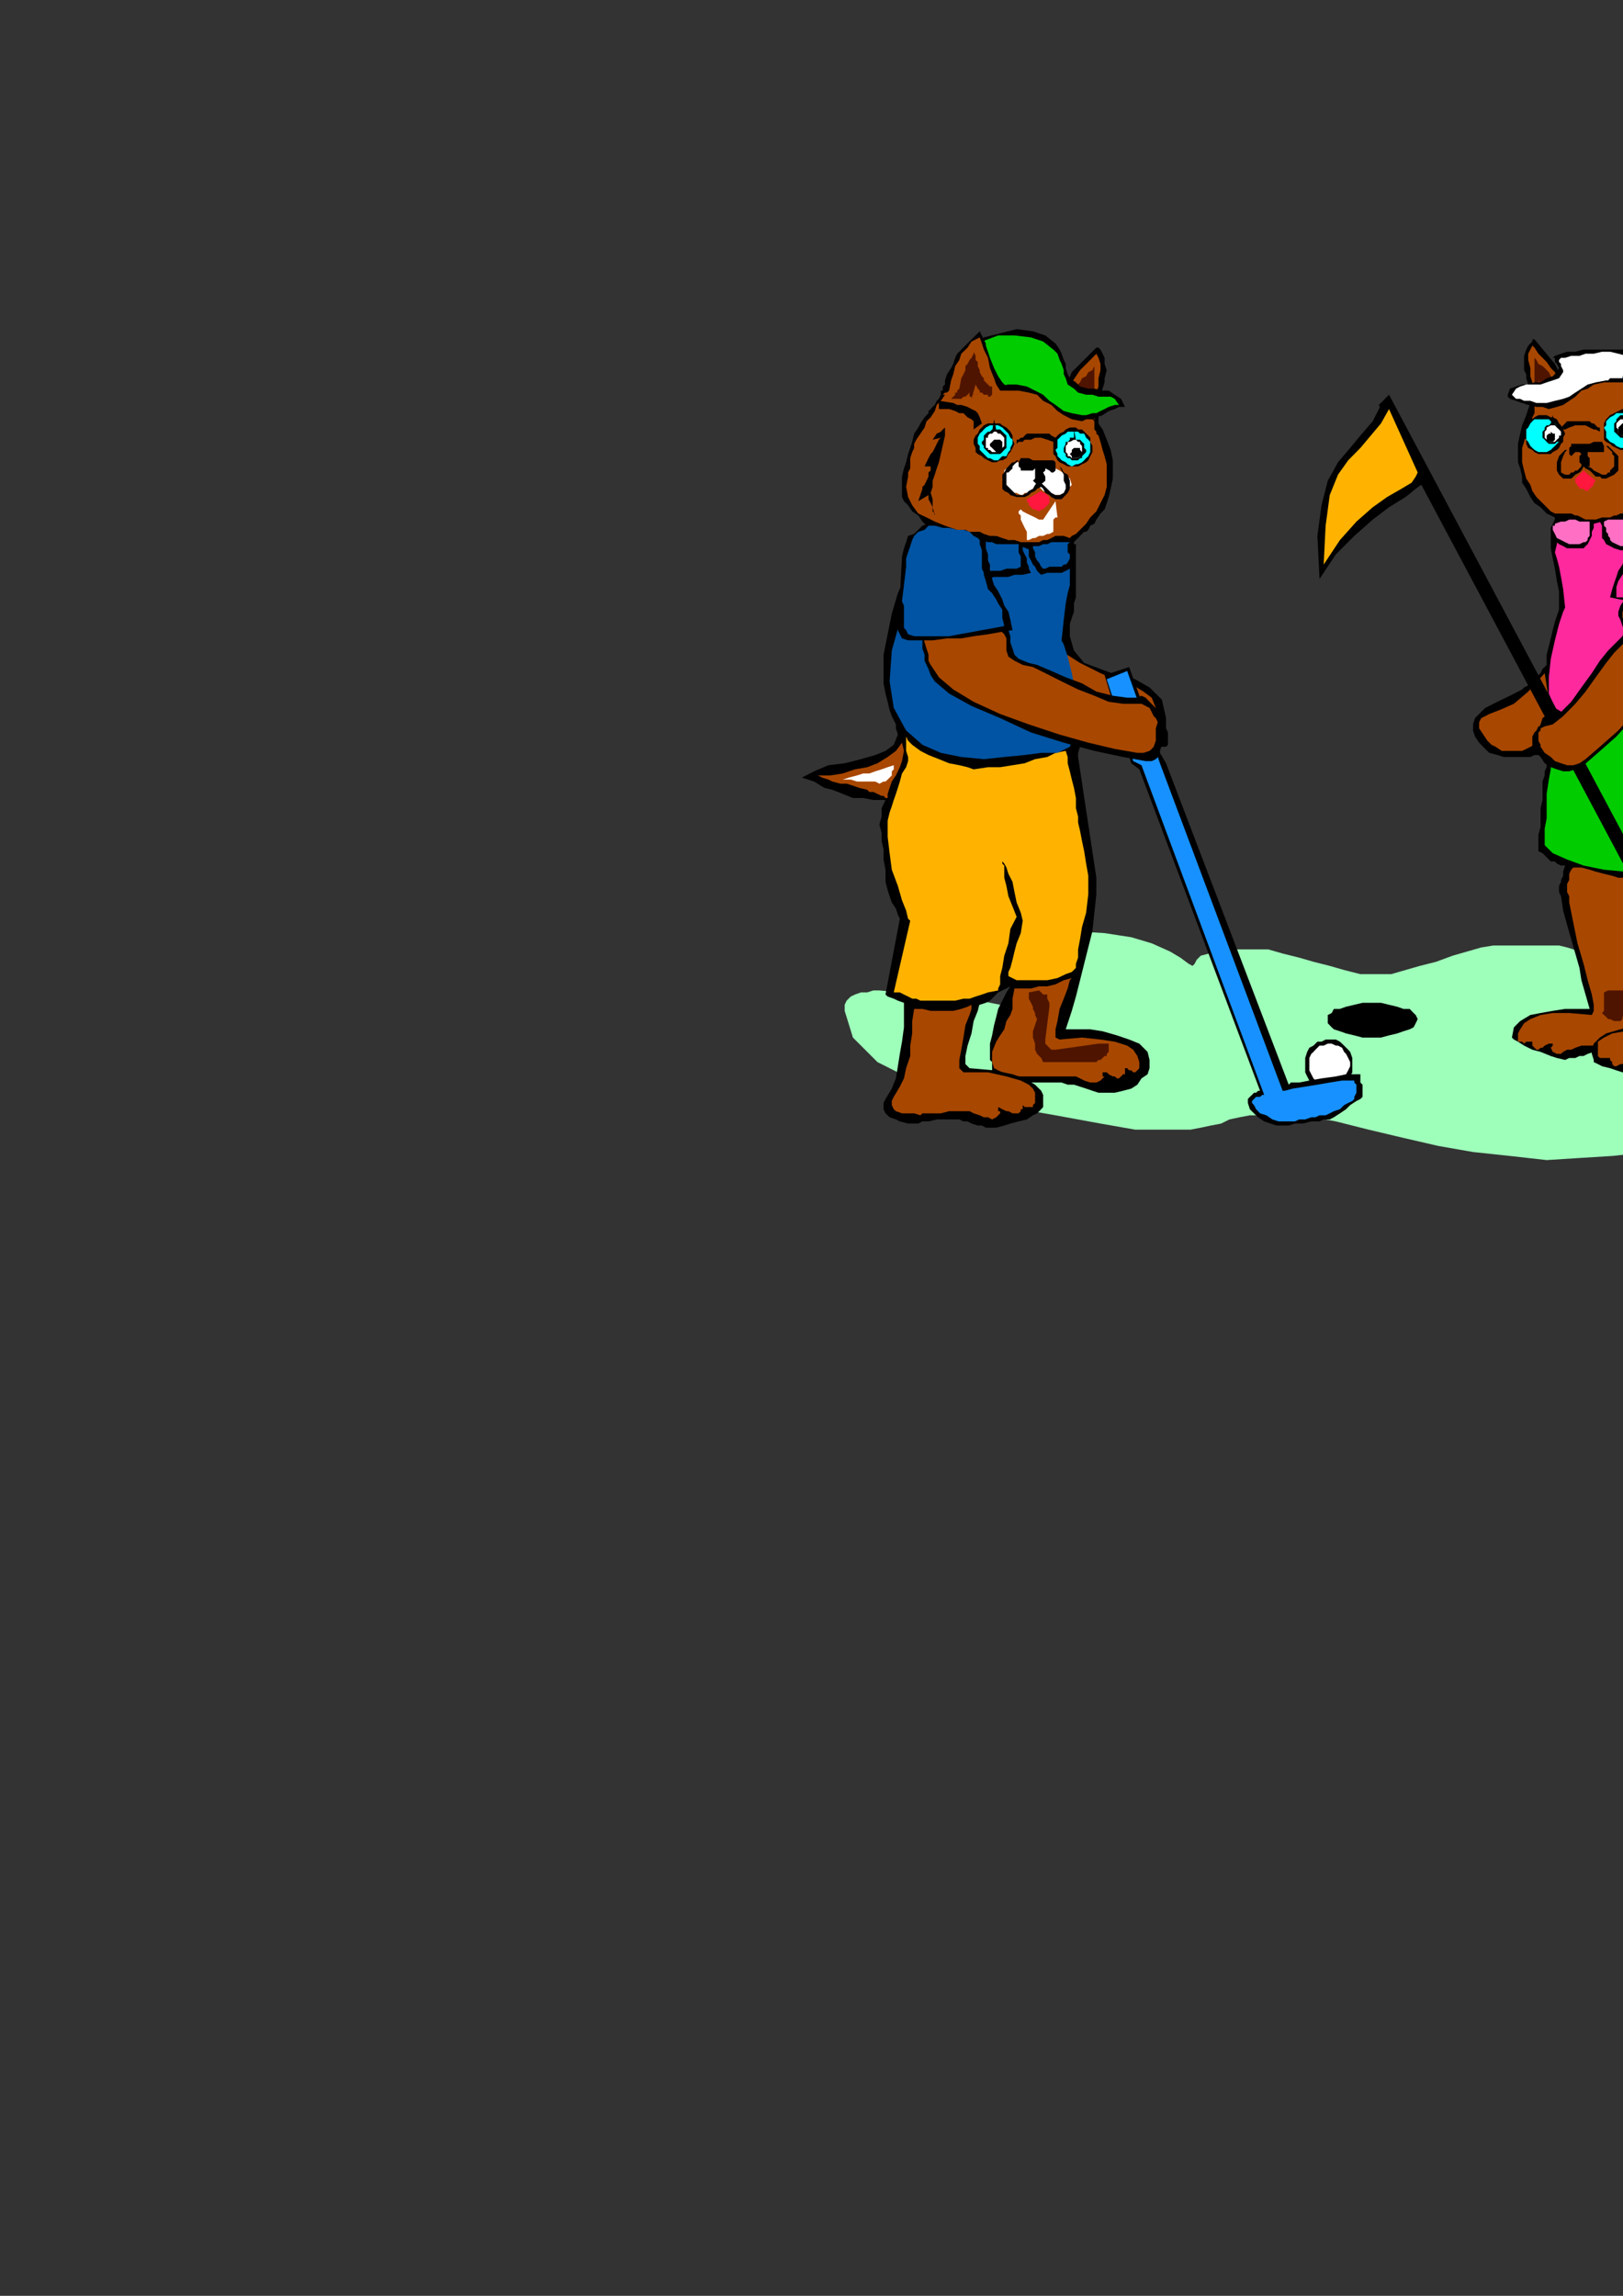 <?xml version="1.0" encoding="utf-8"?>
<!-- Created by UniConvertor 2.0rc4 (https://sk1project.net/) -->
<svg xmlns="http://www.w3.org/2000/svg" height="841.89pt" viewBox="0 0 595.276 841.89" width="595.276pt" version="1.1" xmlns:xlink="http://www.w3.org/1999/xlink" id="cbe07d80-f613-11ea-b06c-dcc15c148e23">

<rect x="0" y="0" width="595.276" height="841.89" fill="#333333" stroke="none"/>

<g>
	<g>
		<path style="fill:#9effba;" d="M 649.142,396.969 L 646.838,405.249 640.142,411.225 630.35,416.481 618.326,420.225 604.862,422.457 591.326,423.897 578.582,424.689 567.278,425.409 553.814,423.897 540.278,422.457 527.534,420.225 514.718,417.273 501.974,414.249 489.95,411.225 477.926,408.993 466.694,408.993 462.158,408.993 458.414,408.993 454.67,409.713 450.926,410.505 447.902,412.017 444.158,412.737 440.414,413.529 436.67,414.249 416.366,414.249 403.622,412.017 387.134,408.993 369.854,405.969 351.854,401.505 335.294,396.249 321.83,389.481 312.83,380.481 309.806,370.689 309.806,368.457 310.526,366.945 312.038,365.433 313.55,364.713 315.782,363.921 318.086,363.921 320.318,363.201 322.55,363.201 330.038,363.921 337.598,363.921 345.086,365.433 351.854,366.225 359.342,366.945 366.83,368.457 375.11,369.177 384.11,369.177 387.854,367.737 389.366,364.713 389.366,360.969 387.854,355.713 387.134,350.457 387.134,345.921 388.646,342.897 393.11,341.457 405.134,342.177 414.926,343.689 422.414,345.921 429.182,348.945 432.926,351.177 435.95,353.409 437.39,354.201 438.182,353.409 438.902,351.969 440.414,350.457 443.438,349.665 446.462,348.945 449.414,348.945 453.158,348.153 456.182,348.153 459.206,348.153 465.182,348.153 470.438,349.665 476.486,351.177 481.742,352.689 487.718,354.201 492.974,355.713 498.95,357.225 505.718,357.225 510.254,357.225 515.51,355.713 520.766,354.201 526.742,352.689 532.79,350.457 538.046,348.945 543.302,347.433 547.766,346.713 568.07,346.713 571.814,346.713 574.766,347.433 577.07,348.153 580.022,349.665 582.326,351.177 584.558,353.409 587.582,354.921 590.534,356.433 595.07,357.945 601.046,359.457 606.302,360.177 612.35,360.969 618.326,361.689 623.582,362.481 628.118,363.921 632.582,366.945 634.886,367.737 635.606,369.969 635.606,371.481 636.326,373.713 636.326,375.945 636.326,378.177 637.118,380.481 638.63,382.713 639.35,384.225 640.862,385.737 642.374,387.249 644.606,388.689 646.118,390.201 647.63,391.713 649.142,393.945 649.142,396.969 Z" />
		<path style="fill:#000000;" d="M 404.414,157.497 L 402.902,155.265 402.902,152.241 402.902,150.009 402.902,146.985 403.622,144.753 404.414,142.521 405.134,140.217 405.134,138.705 405.926,135.753 405.134,133.449 405.134,131.217 404.414,129.705 403.622,128.193 402.902,127.473 402.11,127.473 402.11,127.473 393.11,136.473 390.878,141.729 404.414,157.497 Z" />
		<path style="fill:#a84700;" d="M 391.598,144.753 L 392.39,142.521 393.11,140.217 394.622,137.985 396.134,135.753 397.646,134.241 399.158,132.729 400.67,131.217 402.11,129.705 402.902,131.217 403.622,133.449 403.622,135.753 402.902,138.705 402.902,141.729 402.11,143.961 401.39,146.985 401.39,150.009 401.39,150.009 401.39,150.729 401.39,151.521 401.39,152.241 401.39,153.033 401.39,154.473 391.598,144.753 Z" />
		<path style="fill:#4f1400;" d="M 393.902,144.753 L 393.902,143.241 394.622,141.729 396.134,140.217 396.854,138.705 398.366,137.985 399.158,136.473 400.67,135.753 401.39,134.241 401.39,136.473 401.39,137.985 401.39,139.497 401.39,141.009 401.39,142.521 401.39,143.961 401.39,145.473 401.39,147.777 400.67,146.985 399.878,146.265 399.878,146.265 399.878,145.473 399.158,144.753 399.158,143.961 399.158,143.961 399.158,144.753 399.158,145.473 399.158,146.265 397.646,145.473 396.134,143.961 395.414,144.753 394.622,144.753 393.902,145.473 393.902,144.753 Z" />
		<path style="fill:#000000;" d="M 345.086,144.753 L 344.366,146.265 343.574,146.985 342.854,148.497 342.062,149.217 341.342,150.009 341.342,150.009 340.55,150.729 340.55,150.729 340.55,151.521 339.83,152.241 339.11,153.033 337.598,155.265 336.806,156.777 335.294,159.009 334.574,162.033 333.854,164.265 333.062,166.497 332.342,169.521 331.55,171.753 330.83,174.777 330.83,177.009 330.83,179.241 330.83,180.753 330.83,182.265 331.55,183.777 333.062,185.289 334.574,187.521 336.806,189.033 338.318,191.265 339.83,192.777 341.342,193.569 341.342,193.569 338.318,198.825 335.294,204.081 332.342,210.777 329.318,217.545 327.086,225.033 325.574,232.593 324.062,240.081 324.062,247.569 324.062,250.593 324.782,254.337 325.574,257.361 326.294,260.385 327.086,262.617 328.598,265.641 328.598,267.081 329.318,269.385 327.806,273.129 324.782,275.361 321.038,276.873 315.782,278.385 309.806,279.897 303.83,280.617 298.574,282.849 294.11,285.153 298.574,286.593 302.318,288.897 305.27,289.617 309.086,291.129 312.83,292.641 316.574,292.641 320.318,293.361 324.782,293.361 323.342,296.385 323.342,299.409 322.55,302.361 323.342,305.385 323.342,308.409 324.062,311.433 324.062,315.177 324.782,318.921 324.782,321.153 324.782,323.385 325.574,326.409 326.294,328.641 327.086,330.945 328.598,333.177 329.318,335.409 330.038,336.921 324.782,364.713 325.574,365.433 327.806,366.225 329.318,366.945 331.55,367.737 333.062,367.737 335.294,368.457 336.806,369.177 339.11,369.177 356.318,369.177 359.342,368.457 361.574,367.737 363.086,366.945 364.598,365.433 366.11,363.921 367.622,363.201 369.134,362.481 370.574,361.689 369.134,363.921 367.622,366.945 366.11,369.969 365.39,372.921 364.598,375.945 363.878,379.689 363.086,382.713 363.086,387.249 363.086,388.689 363.878,389.481 363.878,390.993 363.878,392.505 364.598,393.225 365.39,393.945 366.11,394.737 366.83,395.457 368.342,396.249 370.574,396.969 373.598,396.969 375.83,396.969 378.854,396.969 381.878,396.969 384.11,396.969 386.342,396.969 389.366,396.969 391.598,397.761 393.902,397.761 396.134,398.481 398.366,399.201 400.67,399.993 402.902,400.713 405.134,400.713 408.878,400.713 411.902,399.993 414.926,399.201 417.158,397.761 418.67,395.457 420.902,393.945 421.622,391.713 421.622,388.689 420.902,385.737 417.878,382.713 414.134,381.201 409.67,379.689 404.414,378.177 399.878,377.457 394.622,377.457 390.878,377.457 393.11,370.689 394.622,365.433 396.134,359.457 397.646,353.409 399.158,347.433 400.67,341.457 401.39,334.689 402.11,327.921 402.11,321.873 395.414,277.593 395.414,276.081 396.134,273.849 396.134,270.897 396.134,268.593 396.134,265.641 396.854,263.337 396.854,261.105 398.366,260.385 400.67,263.337 402.902,266.361 405.926,269.385 409.67,270.897 413.414,272.337 417.158,273.129 421.622,273.849 426.878,273.849 427.67,273.849 428.39,273.129 428.39,271.617 428.39,270.897 428.39,268.593 427.67,267.081 427.67,265.641 427.67,263.337 426.158,256.569 421.622,252.105 416.366,249.081 409.67,247.569 403.622,245.337 397.646,243.105 393.902,238.569 392.39,233.313 392.39,231.081 392.39,228.849 393.11,226.545 393.902,224.313 393.902,221.289 394.622,219.057 394.622,216.033 394.622,213.801 394.622,210.777 394.622,208.545 394.622,206.313 394.622,204.081 394.622,202.569 394.622,201.057 394.622,200.265 394.622,199.545 393.902,199.545 393.902,198.825 394.622,198.033 395.414,197.313 396.134,196.521 396.854,195.801 397.646,195.009 398.366,195.009 398.366,195.009 399.158,194.289 399.878,192.777 401.39,192.057 402.11,190.545 403.622,188.313 405.134,186.801 405.926,184.497 406.646,182.265 407.366,179.241 408.158,175.497 408.158,172.545 408.158,168.801 407.366,164.985 405.926,161.241 404.414,157.497 390.878,141.729 390.158,141.729 387.854,141.009 385.622,141.009 381.878,141.009 378.134,140.217 374.39,140.217 371.366,140.217 368.342,141.009 345.086,144.753 Z" />
		<path style="fill:#a84700;" d="M 387.854,237.849 L 396.134,243.105 403.622,246.849 410.39,249.873 415.646,251.313 419.39,253.617 422.414,255.849 423.926,259.593 423.926,264.849 423.926,267.081 423.926,268.593 424.646,270.105 424.646,271.617 425.438,272.337 425.438,272.337 424.646,272.337 423.134,272.337 418.67,271.617 414.926,270.897 411.902,268.593 408.158,266.361 405.134,264.129 402.11,261.825 398.366,259.593 394.622,257.361 387.854,237.849 Z" />
		<path style="fill:#000000;" d="M 478.718,389.481 L 478.718,387.969 479.438,385.737 480.23,384.225 481.742,383.433 483.182,381.993 484.694,381.993 486.206,381.201 488.438,381.201 489.95,381.201 491.462,381.993 492.974,383.433 494.486,384.945 495.206,385.737 495.998,387.969 495.998,389.481 495.998,391.713 495.998,393.225 495.206,394.737 493.694,396.249 492.974,397.761 491.462,398.481 489.95,399.201 487.718,399.201 486.206,399.201 484.694,399.201 483.182,398.481 481.742,396.969 480.23,396.249 479.438,394.737 478.718,393.225 478.718,390.993 478.718,389.481 Z" />
		<path style="fill:#ffffff;" d="M 480.23,389.481 L 480.23,387.969 480.95,386.457 481.742,385.737 482.462,384.945 483.974,383.433 485.486,383.433 486.998,382.713 488.438,382.713 489.95,383.433 490.742,383.433 492.254,384.225 492.974,385.737 493.694,386.457 494.486,387.969 495.206,389.481 495.206,390.993 494.486,392.505 493.694,393.945 492.974,395.457 492.254,396.249 490.742,396.969 489.95,397.761 488.438,397.761 486.998,398.481 485.486,397.761 483.974,396.969 482.462,396.249 481.742,395.457 480.95,393.945 480.23,392.505 480.23,390.993 480.23,389.481 Z" />
		<path style="fill:#ffb300;" d="M 390.878,275.361 L 391.598,277.593 391.598,279.897 392.39,282.849 393.11,285.873 393.902,288.897 394.622,292.641 394.622,296.385 395.414,299.409 395.414,301.641 396.134,304.665 396.854,308.409 397.646,312.153 398.366,316.689 399.158,321.153 399.158,324.897 399.158,327.921 398.366,334.689 396.854,339.945 396.134,344.409 395.414,348.153 395.414,351.177 394.622,353.409 394.622,354.201 394.622,354.921 393.11,356.433 390.878,357.225 387.854,358.665 384.11,359.457 380.366,359.457 375.83,359.457 372.878,359.457 369.854,357.945 369.854,357.945 369.854,356.433 370.574,354.921 371.366,351.969 372.086,348.945 372.878,345.921 374.39,342.177 375.11,337.641 374.39,334.689 372.878,330.945 372.086,327.129 371.366,323.385 369.854,320.433 369.134,318.129 368.342,316.689 367.622,315.897 367.622,316.689 368.342,317.409 368.342,319.641 368.342,321.873 369.134,324.897 369.854,328.641 371.366,332.385 372.878,336.201 370.574,340.665 369.854,345.921 368.342,350.457 367.622,354.921 366.83,357.945 366.83,360.969 366.11,362.481 366.11,363.201 362.366,363.921 360.134,364.713 357.83,365.433 355.598,366.225 353.366,366.225 350.342,366.945 346.598,366.945 341.342,366.945 339.11,366.945 337.598,366.945 336.086,366.225 334.574,366.225 333.062,365.433 331.55,364.713 330.038,363.921 327.806,363.921 333.854,337.641 333.062,336.921 332.342,333.897 330.83,330.153 329.318,324.897 327.086,318.921 326.294,312.873 325.574,306.897 325.574,300.921 326.294,297.897 327.086,295.665 327.806,293.361 328.598,291.129 329.318,288.897 330.038,286.593 330.83,283.641 332.342,281.337 333.062,279.105 333.062,277.593 332.342,275.361 332.342,273.849 332.342,271.617 332.342,270.897 332.342,270.105 333.062,271.617 334.574,273.129 337.598,275.361 340.55,276.873 344.366,278.385 348.11,279.897 351.854,280.617 354.878,281.337 357.11,282.129 362.366,281.337 366.83,281.337 371.366,280.617 375.83,279.897 379.646,278.385 384.11,277.593 387.134,276.081 390.878,275.361 Z" />
		<path style="fill:#a84700;" d="M 355.598,403.017 L 355.598,403.737 357.11,404.457 357.11,404.457 357.83,404.457 358.622,404.457 359.342,404.457 361.574,404.457 363.878,404.457 365.39,403.737 366.83,403.017 368.342,402.225 370.574,401.505 372.086,400.713 374.39,400.713 375.11,400.713 375.11,400.713 375.83,399.993 376.622,399.201 375.11,399.201 374.39,398.481 373.598,398.481 372.086,398.481 371.366,397.761 370.574,397.761 369.854,397.761 368.342,397.761 362.366,397.761 360.854,397.761 359.342,398.481 358.622,398.481 357.11,399.201 356.318,399.993 356.318,400.713 355.598,401.505 355.598,403.017 Z" />
		<path style="fill:#a84700;" d="M 330.83,272.337 L 328.598,275.361 325.574,277.593 321.83,279.897 318.086,281.337 313.55,282.129 309.086,283.641 304.55,284.361 300.014,284.361 301.526,285.153 303.83,285.873 305.27,286.593 308.294,287.385 310.526,287.385 312.83,288.105 315.062,288.897 318.086,289.617 318.806,290.409 320.318,290.409 321.83,291.129 323.342,291.849 324.062,291.849 324.782,292.641 325.574,292.641 325.574,292.641 325.574,291.129 326.294,288.897 327.086,286.593 328.598,284.361 330.038,281.337 330.83,279.105 331.55,275.361 330.83,272.337 Z" />
		<path style="fill:#ffffff;" d="M 322.55,287.385 L 324.062,286.593 324.782,286.593 325.574,285.873 326.294,285.153 327.086,284.361 327.086,282.849 327.806,282.129 327.806,280.617 325.574,281.337 323.342,282.129 321.038,282.849 318.806,283.641 316.574,283.641 314.342,284.361 311.318,285.153 309.086,285.873 309.086,285.873 310.526,285.873 312.038,285.873 314.342,286.593 316.574,286.593 318.806,286.593 321.038,286.593 322.55,287.385 Z" />
		<path style="fill:#a84700;" d="M 372.086,362.481 L 371.366,366.225 371.366,369.969 370.574,372.201 369.134,374.433 368.342,377.457 366.83,379.689 365.39,381.993 363.878,385.737 363.878,387.969 363.878,389.481 364.598,391.713 366.11,392.505 367.622,393.225 369.854,393.945 372.086,394.737 374.39,394.737 375.11,394.737 376.622,394.737 378.134,394.737 381.086,394.737 383.39,394.737 387.134,394.737 390.158,394.737 393.11,394.737 394.622,394.737 396.134,395.457 397.646,396.249 399.878,396.969 400.67,396.969 402.11,396.969 403.622,396.249 405.134,394.737 404.414,394.737 404.414,394.737 404.414,393.945 404.414,393.945 404.414,393.225 404.414,393.225 405.926,393.225 406.646,393.945 408.158,394.737 408.878,394.737 409.67,395.457 410.39,395.457 411.182,394.737 411.902,393.945 412.622,393.945 412.622,393.225 412.622,392.505 412.622,391.713 413.414,391.713 414.134,392.505 414.926,392.505 415.646,393.225 416.366,393.225 417.158,392.505 417.158,392.505 417.878,391.713 417.878,389.481 417.158,387.249 415.646,384.945 413.414,383.433 408.878,381.993 403.622,381.201 396.854,380.481 388.646,381.201 387.134,380.481 387.134,377.457 387.854,374.433 388.646,369.969 390.158,366.225 391.598,362.481 392.39,359.457 393.11,358.665 390.158,359.457 387.134,360.969 384.11,361.689 381.086,361.689 378.134,362.481 375.83,362.481 373.598,362.481 372.086,362.481 Z" />
		<path style="fill:#4f1400;" d="M 381.086,363.201 L 381.878,363.921 382.598,364.713 383.39,364.713 384.11,364.713 384.11,365.433 384.11,366.225 384.902,367.737 384.902,369.177 383.39,381.201 383.39,381.993 383.39,382.713 383.39,382.713 384.11,383.433 384.902,384.225 385.622,384.945 386.342,384.945 387.134,384.945 402.902,382.713 403.622,382.713 403.622,382.713 404.414,382.713 405.134,382.713 405.926,382.713 406.646,382.713 406.646,385.737 405.926,386.457 405.926,387.249 405.134,387.249 404.414,387.969 403.622,388.689 402.902,388.689 402.11,389.481 401.39,389.481 387.134,389.481 384.902,389.481 382.598,389.481 381.878,387.969 380.366,386.457 379.646,384.945 379.646,382.713 378.854,380.481 378.854,378.177 380.366,373.713 379.646,372.201 379.646,371.481 378.854,369.969 378.854,369.177 378.134,367.737 377.342,366.225 377.342,365.433 377.342,363.921 381.086,363.201 Z" />
		<path style="fill:#000000;" d="M 331.55,366.945 L 331.55,372.201 331.55,376.737 330.83,381.993 330.038,386.457 329.318,390.993 328.598,395.457 327.086,399.201 324.782,403.017 324.062,404.457 324.062,406.761 324.782,408.273 326.294,409.713 328.598,410.505 330.038,411.225 333.062,412.017 335.294,412.017 335.294,412.017 336.806,412.017 338.318,411.225 340.55,411.225 343.574,410.505 345.806,410.505 348.83,410.505 351.854,410.505 353.366,411.225 354.878,411.225 356.318,412.017 358.622,412.737 360.134,412.737 361.574,413.529 363.086,413.529 365.39,413.529 368.342,412.737 370.574,412.017 373.598,411.225 376.622,410.505 378.854,408.993 380.366,408.273 381.878,406.761 382.598,405.969 382.598,403.737 382.598,401.505 381.878,399.993 379.646,397.761 375.83,395.457 371.366,393.945 364.598,392.505 355.598,391.713 354.086,390.201 354.086,387.249 354.878,383.433 356.318,378.969 357.11,374.433 358.622,370.689 359.342,367.737 360.134,366.945 355.598,366.945 351.062,367.737 346.598,367.737 342.854,368.457 339.83,368.457 336.806,368.457 333.854,367.737 331.55,366.945 Z" />
		<path style="fill:#a84700;" d="M 335.294,369.969 L 334.574,374.433 334.574,378.969 333.854,383.433 333.854,387.249 332.342,391.713 331.55,395.457 330.038,398.481 327.806,402.225 327.086,403.737 327.086,405.249 327.806,406.761 328.598,407.481 330.83,408.273 333.062,408.273 335.294,408.273 337.598,408.993 338.318,408.273 339.11,408.273 340.55,408.273 342.854,408.273 345.086,408.273 348.11,407.481 351.062,407.481 353.366,407.481 355.598,407.481 357.11,408.273 359.342,408.993 360.854,409.713 362.366,409.713 363.878,410.505 365.39,409.713 366.83,408.273 366.83,407.481 366.11,407.481 366.11,407.481 366.11,406.761 366.11,406.761 366.11,405.969 367.622,406.761 369.134,407.481 369.854,407.481 371.366,408.273 372.086,408.273 372.878,408.273 373.598,408.273 374.39,407.481 374.39,406.761 375.11,406.761 375.11,405.969 375.11,405.249 375.11,405.249 375.83,405.969 376.622,405.969 377.342,405.969 378.134,405.969 378.854,405.969 378.854,405.249 379.646,404.457 379.646,403.017 379.646,400.713 378.854,399.201 377.342,397.761 374.39,396.249 369.134,394.737 362.366,393.225 353.366,393.225 351.854,391.713 351.854,388.689 352.574,384.945 353.366,380.481 354.086,375.945 355.598,372.201 356.318,369.969 356.318,368.457 354.878,369.177 352.574,369.969 349.622,370.689 347.318,370.689 344.366,370.689 341.342,370.689 338.318,369.969 335.294,369.969 Z" />
		<path style="fill:#0054a3;" d="M 340.55,203.289 L 339.11,204.801 336.806,210.057 333.062,218.337 330.038,228.057 327.086,238.569 326.294,249.873 327.806,259.593 332.342,267.873 338.318,273.129 345.086,276.081 352.574,277.593 360.854,278.385 368.342,277.593 375.83,276.873 381.878,276.081 387.854,276.081 392.39,273.849 394.622,268.593 395.414,261.825 394.622,254.337 393.11,246.849 391.598,240.801 390.158,236.337 389.366,234.825 390.158,227.337 390.878,221.289 391.598,217.545 392.39,214.593 392.39,211.569 392.39,207.825 390.878,202.569 388.646,196.521 387.134,201.057 384.11,203.289 381.086,203.289 378.134,201.777 374.39,200.265 370.574,198.033 366.83,196.521 363.878,195.801 358.622,195.009 353.366,194.289 349.622,193.569 346.598,193.569 343.574,194.289 342.062,195.801 340.55,198.033 340.55,203.289 Z" />
		<path style="fill:#000000;" d="M 345.806,192.057 L 364.598,196.521 366.11,196.521 367.622,197.313 368.342,197.313 369.854,198.033 370.574,198.033 372.086,198.825 373.598,199.545 375.11,199.545 375.11,200.265 375.11,201.777 375.83,203.289 376.622,204.801 376.622,206.313 377.342,207.825 377.342,208.545 378.134,210.057 375.11,210.777 372.086,210.777 369.854,211.569 366.83,211.569 364.598,211.569 362.366,212.289 360.134,211.569 358.622,211.569 356.318,210.057 353.366,208.545 351.062,205.521 349.622,203.289 348.11,200.265 346.598,197.313 345.806,194.289 345.806,192.057 Z" />
		<path style="fill:#0054a3;" d="M 346.598,193.569 L 362.366,198.825 363.878,198.825 365.39,199.545 366.11,199.545 367.622,199.545 369.134,199.545 370.574,199.545 372.086,199.545 373.598,199.545 373.598,200.265 373.598,201.777 373.598,202.569 374.39,204.081 374.39,204.801 374.39,206.313 374.39,207.033 374.39,207.825 372.878,208.545 371.366,208.545 369.134,208.545 366.83,209.337 363.878,209.337 361.574,209.337 359.342,209.337 357.83,209.337 355.598,208.545 353.366,207.033 351.062,204.801 349.622,202.569 348.83,200.265 348.11,198.033 347.318,195.801 346.598,193.569 Z" />
		<path style="fill:#000000;" d="M 377.342,201.057 L 377.342,202.569 377.342,204.081 378.134,205.521 378.854,207.033 379.646,207.825 380.366,209.337 381.086,210.057 381.878,210.777 384.11,210.057 385.622,210.057 387.854,210.057 389.366,210.057 390.878,209.337 392.39,208.545 393.902,207.825 394.622,206.313 393.902,205.521 393.902,204.081 393.902,202.569 393.11,201.057 393.11,200.265 392.39,198.825 392.39,197.313 393.11,197.313 390.158,196.521 387.854,196.521 386.342,197.313 384.902,198.033 383.39,198.825 381.086,199.545 379.646,200.265 377.342,201.057 Z" />
		<path style="fill:#0054a3;" d="M 378.854,200.265 L 378.854,201.057 379.646,202.569 379.646,204.081 380.366,205.521 381.086,206.313 381.878,207.825 382.598,208.545 383.39,208.545 384.902,207.825 387.134,207.825 388.646,207.825 389.366,207.825 390.158,207.033 390.878,207.033 391.598,206.313 392.39,204.801 392.39,204.081 392.39,203.289 391.598,202.569 391.598,201.777 391.598,201.057 391.598,200.265 391.598,199.545 392.39,198.825 390.158,198.825 387.854,198.825 386.342,198.825 385.622,198.825 384.11,199.545 382.598,199.545 381.086,200.265 378.854,200.265 Z" />
		<path style="fill:#000000;" d="M 486.998,373.713 L 486.998,372.201 488.438,371.481 489.23,369.969 491.462,369.969 493.694,369.177 496.718,368.457 499.742,367.737 503.486,367.737 506.51,367.737 509.462,368.457 512.486,369.177 514.718,369.969 517.022,369.969 518.462,371.481 519.254,372.201 519.974,373.713 519.254,375.225 518.462,376.737 517.022,377.457 514.718,378.177 512.486,378.969 509.462,379.689 506.51,380.481 503.486,380.481 499.742,380.481 496.718,379.689 493.694,378.969 491.462,378.177 489.23,377.457 488.438,376.737 486.998,375.225 486.998,373.713 Z" />
		<path style="fill:#000000;" d="M 417.878,282.129 L 462.158,399.993 461.438,399.993 460.718,400.713 459.926,400.713 459.206,401.505 458.414,402.225 457.694,403.017 457.694,403.737 457.694,404.457 458.414,406.761 459.926,408.273 461.438,409.713 463.67,411.225 465.974,412.017 468.206,412.737 470.438,412.737 472.67,412.737 474.974,412.017 477.926,412.017 480.95,411.225 483.974,411.225 485.486,410.505 486.998,410.505 487.718,410.505 489.23,409.713 491.462,408.273 493.694,406.761 495.206,405.249 497.51,403.737 498.95,403.017 499.742,402.225 499.742,401.505 499.742,399.993 499.742,399.201 499.742,397.761 498.95,396.969 498.95,395.457 498.95,394.737 498.95,393.945 497.51,393.945 493.694,393.945 489.95,394.737 484.694,395.457 480.23,396.249 476.486,396.969 473.462,396.969 472.67,397.761 427.67,279.897 425.438,276.081 414.134,244.617 405.134,247.569 414.926,279.897 417.878,282.129 Z" />
		<path style="fill:#1791ff;" d="M 418.67,280.617 L 463.67,401.505 463.67,401.505 463.67,401.505 462.95,401.505 462.158,402.225 461.438,402.225 460.718,402.225 459.926,403.017 459.206,403.737 459.206,404.457 459.926,405.249 460.718,406.761 462.158,408.273 464.462,408.993 466.694,410.505 468.926,411.225 471.95,411.225 473.462,411.225 474.974,411.225 476.486,410.505 478.718,410.505 480.95,409.713 482.462,409.713 483.974,408.993 484.694,408.993 486.206,408.993 487.718,408.273 489.23,407.481 491.462,406.761 492.974,405.249 494.486,404.457 495.998,403.737 496.718,403.017 496.718,402.225 497.51,400.713 497.51,399.993 497.51,399.201 497.51,398.481 497.51,397.761 496.718,396.969 496.718,396.249 495.206,396.249 492.254,396.249 487.718,396.969 483.182,397.761 478.718,398.481 474.182,399.201 471.23,399.993 470.438,399.993 425.438,279.897 424.646,277.593 413.414,246.057 405.926,249.081 415.646,279.105 418.67,280.617 Z" />
		<path style="fill:#000000;" d="M 420.182,279.105 L 422.414,279.105 423.926,278.385 425.438,276.873 425.438,275.361 426.158,273.129 426.158,270.105 426.158,267.873 426.158,264.849 426.158,263.337 425.438,261.825 424.646,260.385 423.134,258.873 421.622,257.361 420.182,255.849 418.67,255.129 417.158,255.849 413.414,255.849 408.158,255.129 402.11,253.617 396.854,250.593 390.878,248.361 385.622,246.057 380.366,243.825 377.342,243.105 373.598,241.593 372.086,240.081 371.366,237.849 370.574,235.545 370.574,233.313 369.854,231.081 368.342,230.289 365.39,229.569 336.806,229.569 337.598,232.593 338.318,234.825 338.318,237.849 339.11,240.081 339.11,242.313 340.55,245.337 341.342,247.569 342.854,249.873 348.11,254.337 356.318,258.873 366.83,263.337 378.134,268.593 390.158,272.337 401.39,275.361 411.902,277.593 420.182,279.105 Z" />
		<path style="fill:#a84700;" d="M 417.158,276.081 L 419.39,276.081 421.622,275.361 422.414,274.641 423.134,273.849 423.926,271.617 423.926,270.105 423.926,267.081 424.646,264.849 423.926,263.337 423.134,262.617 422.414,261.105 421.622,259.593 420.182,258.873 418.67,258.081 417.158,258.081 415.646,258.081 411.902,258.081 406.646,257.361 401.39,255.129 395.414,252.825 389.366,249.873 383.39,246.849 378.854,244.617 375.11,243.825 372.086,242.313 369.854,240.801 369.134,238.569 369.134,236.337 369.134,234.105 368.342,232.593 366.83,231.081 363.878,230.289 337.598,230.289 338.318,232.593 339.11,235.545 339.83,237.849 340.55,240.081 340.55,242.313 341.342,243.825 342.854,246.057 344.366,248.361 349.622,252.825 357.11,257.361 366.83,261.825 377.342,265.641 388.646,269.385 399.158,272.337 408.878,274.641 417.158,276.081 Z" />
		<path style="fill:#000000;" d="M 342.854,191.265 L 340.55,192.057 338.318,192.777 336.806,194.289 335.294,195.801 333.062,196.521 332.342,198.825 331.55,201.057 330.83,204.081 330.038,219.057 330.038,221.289 330.038,223.593 330.038,226.545 329.318,228.849 329.318,231.081 330.038,232.593 330.83,234.105 333.062,234.825 337.598,234.825 342.062,234.825 347.318,234.105 352.574,234.105 357.11,233.313 362.366,232.593 366.83,231.801 371.366,231.081 370.574,227.337 369.854,224.313 368.342,222.081 367.622,219.849 366.11,216.825 364.598,214.593 363.878,212.289 363.086,209.337 363.086,208.545 363.086,207.033 362.366,205.521 362.366,203.289 361.574,201.057 361.574,198.825 361.574,197.313 361.574,196.521 360.134,195.009 357.83,193.569 355.598,192.777 353.366,192.777 350.342,192.057 348.11,191.265 345.086,191.265 342.854,191.265 Z" />
		<path style="fill:#0054a3;" d="M 340.55,192.777 L 339.11,194.289 336.806,195.009 335.294,196.521 334.574,198.033 333.854,200.265 333.062,202.569 332.342,204.801 332.342,207.825 330.83,220.569 331.55,222.081 331.55,224.313 331.55,226.545 331.55,228.057 331.55,230.289 332.342,231.081 333.062,232.593 335.294,233.313 339.11,233.313 343.574,233.313 348.11,233.313 351.854,232.593 356.318,231.801 360.134,231.081 364.598,230.289 368.342,229.569 367.622,226.545 367.622,223.593 366.11,221.289 365.39,219.849 363.878,217.545 362.366,216.033 361.574,213.081 360.854,210.777 360.854,210.057 360.134,208.545 360.134,206.313 360.134,204.081 360.134,201.777 359.342,199.545 359.342,198.033 358.622,197.313 357.11,196.521 355.598,195.009 353.366,194.289 351.062,194.289 348.11,193.569 345.806,193.569 342.854,192.777 340.55,192.777 Z" />
		<path style="fill:#a84700;" d="M 366.83,141.729 L 367.622,141.729 368.342,141.729 369.134,141.729 369.854,141.729 371.366,141.729 372.878,141.009 374.39,141.009 375.83,141.009 377.342,141.009 378.854,141.009 380.366,141.729 381.878,141.729 391.598,144.753 401.39,154.473 401.39,154.473 401.39,155.265 401.39,155.985 401.39,156.777 401.39,157.497 402.11,158.289 402.11,159.009 402.902,159.729 403.622,162.033 404.414,164.985 405.134,167.289 405.926,170.241 405.926,173.265 405.926,176.289 405.926,178.521 405.134,181.545 403.622,184.497 402.11,187.521 399.878,189.753 398.366,192.057 396.134,194.289 394.622,195.801 393.11,196.521 392.39,197.313 390.158,196.521 388.646,196.521 387.134,196.521 385.622,197.313 384.11,198.033 382.598,198.033 381.086,198.825 379.646,198.825 377.342,198.825 374.39,198.825 372.086,198.033 369.854,198.033 367.622,197.313 365.39,196.521 363.086,196.521 360.854,195.801 359.342,195.009 357.83,195.009 356.318,195.009 355.598,195.009 354.086,194.289 353.366,194.289 351.854,194.289 351.062,194.289 346.598,192.777 342.854,191.265 339.83,189.753 336.806,188.313 334.574,185.289 333.062,182.265 332.342,178.521 333.062,174.777 333.062,173.265 333.854,171.753 333.854,169.521 333.854,168.009 334.574,165.777 335.294,164.265 335.294,162.753 336.086,161.241 337.598,159.009 339.11,156.777 339.83,154.473 341.342,153.033 342.854,150.729 343.574,148.497 345.086,146.985 346.598,144.753 366.83,141.729 Z" />
		<path style="fill:#ffffff;" d="M 387.134,183.777 L 387.854,189.753 387.134,189.753 387.134,189.753 386.342,190.545 386.342,190.545 386.342,195.009 384.902,195.801 384.11,195.801 382.598,196.521 381.086,196.521 379.646,197.313 378.854,197.313 377.342,198.033 376.622,198.033 376.622,196.521 376.622,195.009 375.83,193.569 375.11,192.057 374.39,190.545 374.39,189.033 373.598,188.313 373.598,187.521 374.39,186.801 375.11,187.521 376.622,188.313 378.134,189.033 379.646,189.753 381.086,190.545 381.878,190.545 382.598,190.545 387.134,183.777 Z" />
		<path style="fill:#000000;" d="M 342.062,161.241 L 345.086,160.521 344.366,161.241 343.574,162.753 342.854,164.265 342.062,165.777 341.342,166.497 340.55,168.009 339.83,169.521 339.11,171.033 341.342,171.033 341.342,171.033 341.342,172.545 340.55,173.265 340.55,174.777 339.83,176.289 339.11,177.801 338.318,178.521 338.318,179.241 336.806,183.777 340.55,181.545 340.55,181.545 340.55,183.057 341.342,184.497 342.062,186.009 342.062,187.521 342.854,188.313 342.854,189.033 342.062,186.009 342.062,183.057 341.342,180.753 342.062,178.521 342.062,176.289 342.854,174.057 343.574,171.753 344.366,169.521 346.598,159.729 346.598,158.289 346.598,157.497 346.598,156.777 346.598,156.777 345.806,157.497 345.086,158.289 343.574,159.009 342.062,161.241 Z" />
		<path style="fill:#ff173d;" d="M 376.622,183.057 L 376.622,183.057 376.622,183.777 377.342,184.497 377.342,185.289 378.134,186.009 378.854,186.801 379.646,186.801 381.086,187.521 381.878,186.801 382.598,186.801 382.598,186.801 383.39,186.009 384.11,185.289 384.11,185.289 384.902,184.497 384.902,183.777 384.902,183.057 384.902,182.265 384.11,181.545 384.11,181.545 383.39,180.753 382.598,180.753 381.878,180.033 381.878,180.033 376.622,183.057 Z" />
		<path style="fill:#000000;" d="M 357.11,161.241 L 357.83,159.729 358.622,159.009 359.342,157.497 360.134,156.777 360.854,155.985 362.366,155.265 363.878,155.265 365.39,155.265 366.83,155.265 367.622,155.985 369.134,156.777 369.854,157.497 370.574,158.289 371.366,159.729 371.366,161.241 372.086,162.753 371.366,164.265 370.574,165.777 369.854,166.497 369.134,168.009 367.622,168.801 366.83,168.801 365.39,169.521 363.878,169.521 362.366,168.801 360.854,168.009 360.134,167.289 358.622,166.497 357.83,165.777 357.83,164.265 357.11,162.753 357.11,161.241 Z" />
		<path style="fill:#00ffff;" d="M 358.622,161.241 L 358.622,160.521 359.342,159.009 360.134,158.289 360.854,157.497 361.574,156.777 363.086,155.985 363.878,155.985 365.39,155.985 366.11,155.985 367.622,156.777 368.342,157.497 369.134,158.289 369.854,159.009 370.574,160.521 371.366,161.241 371.366,162.753 370.574,164.265 370.574,164.985 369.854,165.777 369.134,167.289 367.622,167.289 366.83,168.009 366.11,168.801 364.598,168.801 363.086,168.009 362.366,168.009 360.854,166.497 360.134,165.777 359.342,164.985 359.342,163.545 358.622,162.753 358.622,161.241 Z" />
		<path style="fill:#000000;" d="M 360.854,161.241 L 360.854,159.729 361.574,159.009 362.366,158.289 363.086,158.289 363.878,157.497 364.598,157.497 365.39,157.497 366.11,157.497 366.83,157.497 367.622,158.289 368.342,159.009 369.134,159.729 369.134,160.521 369.134,161.241 369.134,162.033 369.134,163.545 369.134,164.265 368.342,164.985 367.622,165.777 366.83,166.497 366.11,166.497 365.39,166.497 364.598,166.497 363.878,166.497 363.086,166.497 362.366,165.777 361.574,164.985 360.854,164.265 360.854,163.545 360.134,162.753 360.134,162.033 360.854,161.241 Z" />
		<path style="fill:#ffffff;" d="M 361.574,161.241 L 361.574,160.521 362.366,160.521 362.366,159.729 363.086,159.009 363.878,159.009 364.598,158.289 365.39,158.289 366.11,159.009 366.83,159.009 366.83,159.009 367.622,159.729 367.622,159.729 368.342,160.521 368.342,161.241 368.342,162.033 368.342,162.753 368.342,163.545 367.622,164.265 367.622,164.265 366.83,164.985 366.11,164.985 365.39,165.777 364.598,165.777 363.878,165.777 363.086,164.985 362.366,164.985 362.366,164.265 361.574,164.265 361.574,163.545 361.574,162.753 361.574,162.033 361.574,161.241 Z" />
		<path style="fill:#000000;" d="M 363.086,162.753 L 363.878,162.033 364.598,161.241 365.39,161.241 366.11,161.241 366.83,161.241 367.622,162.033 367.622,162.753 367.622,164.265 367.622,164.985 366.83,164.985 366.11,165.777 365.39,165.777 364.598,164.985 363.878,164.265 363.086,163.545 363.086,162.753 Z" />
		<path style="fill:#000000;" d="M 363.878,158.289 L 364.598,153.753 365.39,157.497 363.878,158.289 Z" />
		<path style="fill:#ffffff;" d="M 375.83,169.521 L 374.39,169.521 372.878,169.521 371.366,170.241 370.574,171.033 369.134,171.753 368.342,172.545 368.342,174.057 367.622,175.497 367.622,176.289 368.342,177.801 368.342,178.521 369.134,179.241 370.574,180.033 371.366,180.753 372.878,180.753 374.39,181.545 375.11,181.545 375.83,180.753 376.622,180.753 378.134,180.753 378.854,180.033 379.646,179.241 380.366,177.801 381.086,177.009 381.086,178.521 381.878,179.241 382.598,180.033 384.11,180.753 384.902,180.753 385.622,181.545 386.342,181.545 387.854,181.545 388.646,181.545 389.366,181.545 390.158,181.545 390.878,180.753 391.598,180.033 392.39,179.241 392.39,178.521 393.11,177.801 392.39,175.497 390.878,174.057 388.646,172.545 385.622,171.033 382.598,170.241 379.646,169.521 376.622,169.521 374.39,169.521 375.83,169.521 Z" />
		<path style="fill:#000000;" d="M 349.622,147.777 L 344.366,146.985 344.366,150.009 348.11,150.009 350.342,150.729 351.854,151.521 353.366,151.521 354.878,153.033 356.318,153.753 357.11,154.473 357.11,155.985 357.11,157.497 360.134,155.265 359.342,153.033 358.622,151.521 357.83,150.729 356.318,150.009 354.878,149.217 352.574,148.497 351.062,148.497 349.622,147.777 Z" />
		<path style="fill:#000000;" d="M 386.342,163.545 L 386.342,162.033 387.134,160.521 387.854,159.729 388.646,159.009 390.158,158.289 390.878,157.497 392.39,156.777 394.622,156.777 395.414,157.497 396.854,157.497 397.646,158.289 399.158,159.729 399.878,160.521 399.878,162.033 400.67,163.545 400.67,164.985 400.67,165.777 399.878,167.289 399.158,168.801 398.366,169.521 396.854,170.241 395.414,171.033 394.622,171.033 393.11,171.033 391.598,171.033 390.158,170.241 388.646,169.521 387.854,168.801 387.134,167.289 386.342,166.497 386.342,164.985 386.342,163.545 Z" />
		<path style="fill:#00ffff;" d="M 387.854,164.265 L 387.854,162.753 387.854,161.241 388.646,160.521 389.366,159.729 390.878,159.009 391.598,158.289 393.11,158.289 394.622,158.289 395.414,158.289 396.134,159.009 397.646,159.009 398.366,160.521 399.158,161.241 399.878,162.033 399.878,163.545 399.878,164.985 399.878,165.777 399.158,167.289 398.366,168.009 397.646,168.801 396.854,169.521 395.414,170.241 394.622,170.241 393.11,171.033 391.598,170.241 390.878,169.521 389.366,168.801 388.646,168.009 387.854,167.289 387.854,166.497 387.134,164.985 387.854,164.265 Z" />
		<path style="fill:#000000;" d="M 390.158,164.265 L 390.878,162.753 390.878,162.033 391.598,162.033 392.39,161.241 392.39,160.521 393.11,160.521 393.902,160.521 394.622,161.241 395.414,161.241 396.134,161.241 396.854,162.033 397.646,162.753 397.646,163.545 397.646,164.265 398.366,164.985 398.366,165.777 397.646,166.497 396.854,167.289 396.854,168.009 396.134,168.009 395.414,168.801 394.622,168.801 393.902,168.801 393.11,168.801 392.39,168.009 391.598,168.009 390.878,167.289 390.878,166.497 390.158,165.777 390.158,165.777 390.158,164.985 390.158,164.265 Z" />
		<path style="fill:#ffffff;" d="M 390.878,164.265 L 390.878,163.545 391.598,162.753 391.598,162.033 392.39,162.033 393.902,161.241 394.622,161.241 395.414,162.033 396.134,162.033 396.134,162.753 396.854,163.545 396.854,164.265 396.854,165.777 396.854,165.777 396.134,166.497 396.134,167.289 395.414,168.009 394.622,168.009 393.902,168.009 393.11,168.009 392.39,167.289 391.598,167.289 391.598,166.497 390.878,165.777 390.878,165.777 390.878,164.985 390.878,164.265 Z" />
		<path style="fill:#000000;" d="M 393.11,165.777 L 393.11,164.985 393.902,164.265 394.622,164.265 395.414,164.265 396.134,164.265 396.134,164.985 396.854,165.777 396.854,166.497 396.134,167.289 395.414,168.009 394.622,168.009 394.622,168.009 393.11,168.009 393.11,167.289 392.39,166.497 393.11,165.777 Z" />
		<path style="fill:#000000;" d="M 388.646,171.033 L 389.366,171.753 390.158,173.265 391.598,174.057 392.39,176.289 392.39,177.801 392.39,179.241 391.598,180.753 390.158,182.265 389.366,183.057 387.854,183.057 387.134,183.057 385.622,182.265 384.902,181.545 383.39,180.753 382.598,179.241 381.878,178.521 380.366,179.241 379.646,180.033 378.134,180.753 377.342,181.545 375.83,182.265 375.11,182.265 373.598,182.265 372.878,182.265 370.574,181.545 369.854,180.753 368.342,180.033 367.622,179.241 367.622,177.801 367.622,177.009 367.622,175.497 367.622,174.057 368.342,173.265 369.134,171.753 369.854,171.033 370.574,170.241 371.366,169.521 372.086,169.521 372.878,168.801 373.598,168.801 372.878,169.521 372.086,170.241 371.366,171.033 371.366,171.753 370.574,172.545 369.854,173.265 369.134,173.265 369.134,174.777 369.134,175.497 369.134,177.009 369.134,177.801 369.854,178.521 370.574,179.241 371.366,180.033 372.086,180.753 372.878,181.545 375.11,181.545 376.622,180.753 377.342,180.033 378.854,179.241 379.646,177.801 380.366,177.009 381.086,176.289 381.878,177.009 382.598,177.801 383.39,178.521 384.11,179.241 384.902,180.033 385.622,180.753 387.134,181.545 388.646,181.545 390.158,180.753 390.878,179.241 390.878,177.801 390.158,176.289 390.158,174.057 389.366,172.545 388.646,171.033 Z" />
		<path style="fill:#000000;" d="M 379.646,171.753 L 379.646,171.753 378.854,172.545 377.342,172.545 376.622,172.545 375.83,172.545 374.39,172.545 374.39,171.753 373.598,171.033 373.598,169.521 374.39,168.009 375.11,168.009 375.83,168.009 377.342,168.009 378.854,168.801 380.366,168.801 382.598,168.801 384.11,168.801 385.622,168.801 386.342,168.801 387.134,169.521 387.134,170.241 387.134,171.033 387.134,171.753 387.134,172.545 386.342,173.265 386.342,173.265 385.622,173.265 385.622,173.265 384.902,172.545 383.39,171.753 383.39,172.545 382.598,173.265 382.598,173.265 383.39,174.777 383.39,175.497 383.39,176.289 382.598,177.009 382.598,177.009 381.086,177.801 380.366,177.801 379.646,177.009 379.646,177.009 378.854,176.289 379.646,175.497 379.646,174.777 379.646,174.057 379.646,173.265 379.646,171.753 Z" />
		<path style="fill:#000000;" d="M 393.902,161.241 L 393.902,157.497 394.622,161.241 393.902,161.241 Z" />
		<path style="fill:#000000;" d="M 372.878,161.241 L 372.878,161.241 373.598,161.241 374.39,160.521 375.11,160.521 375.83,159.729 376.622,159.009 377.342,159.009 378.134,159.009 379.646,159.009 381.086,159.009 381.878,159.009 383.39,159.009 384.902,159.009 385.622,159.729 387.134,160.521 387.854,161.241 387.134,161.241 387.134,162.033 386.342,162.033 386.342,162.033 387.134,162.033 386.342,162.033 384.11,161.241 381.878,160.521 379.646,160.521 378.134,161.241 375.83,161.241 375.11,162.033 373.598,162.033 372.878,162.753 372.878,162.753 372.878,162.033 372.878,162.033 372.878,161.241 Z" />
		<path style="fill:#000000;" d="M 412.622,149.217 L 410.39,149.217 408.878,150.009 406.646,150.729 404.414,152.241 402.11,153.033 400.67,153.753 398.366,153.753 396.854,154.473 393.11,153.753 390.158,152.241 387.854,150.729 385.622,148.497 382.598,146.985 380.366,144.753 377.342,143.961 373.598,143.241 370.574,143.241 366.11,143.241 362.366,143.961 358.622,144.753 354.878,144.753 352.574,143.961 350.342,142.521 350.342,140.217 351.854,132.729 356.318,127.473 360.854,123.729 366.83,122.217 372.878,120.705 378.854,121.497 383.39,123.009 387.134,125.961 388.646,128.193 389.366,129.705 390.158,132.009 390.878,133.449 390.878,134.961 391.598,137.265 392.39,138.705 394.622,140.217 396.134,141.729 399.158,142.521 401.39,142.521 404.414,143.241 406.646,143.241 408.878,144.753 411.182,146.265 412.622,149.217 Z" />
		<path style="fill:#00cc00;" d="M 410.39,148.497 L 408.878,148.497 406.646,149.217 405.134,150.009 403.622,150.729 402.11,151.521 400.67,151.521 398.366,152.241 396.854,152.241 393.11,151.521 390.158,150.729 387.134,148.497 384.902,146.985 382.598,144.753 379.646,143.241 376.622,141.729 372.878,141.009 369.854,141.009 365.39,141.729 361.574,142.521 357.83,143.961 354.086,143.961 351.854,143.961 349.622,143.241 349.622,141.009 351.854,133.449 355.598,128.193 360.134,125.241 366.11,123.009 372.086,123.009 378.134,123.729 382.598,125.241 386.342,128.193 387.854,129.705 388.646,132.009 389.366,133.449 390.158,135.753 390.158,137.265 390.878,138.705 391.598,141.009 393.902,142.521 395.414,143.961 398.366,144.753 400.67,144.753 402.902,145.473 405.134,145.473 407.366,145.473 408.878,146.265 410.39,148.497 Z" />
		<path style="fill:#000000;" d="M 370.574,142.521 L 369.134,141.729 367.622,140.217 366.11,137.985 364.598,134.961 363.086,131.217 362.366,128.985 361.574,126.753 361.574,125.961 359.342,121.497 352.574,128.193 352.574,128.193 351.854,128.985 351.062,129.705 350.342,131.217 349.622,133.449 348.83,134.961 347.318,137.265 346.598,139.497 346.598,140.217 346.598,141.009 345.806,141.729 345.806,142.521 345.806,143.241 345.086,143.241 345.086,143.961 345.086,144.753 370.574,142.521 Z" />
		<path style="fill:#a84700;" d="M 345.806,144.753 L 346.598,143.961 346.598,143.961 347.318,143.961 348.11,143.241 348.83,139.497 349.622,137.265 350.342,134.241 351.854,132.009 352.574,129.705 354.878,127.473 356.318,125.241 359.342,123.729 360.134,125.961 360.854,128.193 362.366,131.217 363.086,134.961 364.598,138.705 365.39,141.009 366.83,143.241 368.342,144.753 345.806,144.753 Z" />
		<path style="fill:#4f1400;" d="M 348.83,146.265 L 349.622,145.473 350.342,144.753 350.342,143.961 351.062,143.961 351.062,143.241 351.854,142.521 352.574,138.705 353.366,137.265 354.086,135.753 354.086,134.241 354.878,133.449 355.598,132.009 356.318,131.217 357.11,129.705 357.11,128.985 357.83,130.497 357.83,132.009 358.622,132.729 358.622,134.241 359.342,135.753 359.342,136.473 360.134,137.985 360.854,138.705 360.854,139.497 361.574,140.217 362.366,141.009 363.086,141.729 363.878,141.729 363.878,142.521 363.878,143.241 363.878,144.753 363.878,144.753 363.086,145.473 362.366,145.473 362.366,144.753 360.854,144.753 360.134,143.961 359.342,143.961 359.342,143.241 358.622,142.521 357.83,141.009 356.318,146.265 356.318,145.473 355.598,145.473 355.598,144.753 355.598,143.961 354.878,144.753 354.086,145.473 353.366,145.473 352.574,146.265 351.854,146.265 350.342,146.265 349.622,146.265 348.83,146.265 Z" />
		<path style="fill:#000000;" d="M 625.094,180.753 L 616.814,184.497 619.838,189.753 622.862,195.801 625.094,201.777 626.606,209.337 628.118,216.825 630.35,224.313 631.07,232.593 632.582,241.593 632.582,243.105 632.582,245.337 631.862,246.849 631.07,249.081 630.35,251.313 630.35,252.825 629.63,253.617 629.63,254.337 632.582,255.849 634.886,258.081 637.838,259.593 640.862,261.105 643.886,261.825 647.63,262.617 652.094,263.337 657.35,263.337 656.63,265.641 655.118,267.081 652.886,268.593 650.654,270.105 647.63,270.897 644.606,271.617 642.374,271.617 639.35,271.617 637.838,271.617 637.118,271.617 635.606,271.617 634.886,272.337 634.094,271.617 633.374,271.617 631.862,271.617 630.35,271.617 631.07,273.849 631.862,275.361 631.862,277.593 632.582,279.105 632.582,281.337 633.374,282.849 633.374,285.153 633.374,288.105 633.374,293.361 633.374,297.897 633.374,301.641 632.582,305.385 632.582,308.409 631.862,312.153 631.07,315.897 630.35,319.641 626.606,321.153 622.862,321.873 619.118,322.665 615.302,322.665 611.558,322.665 607.814,322.665 604.07,322.665 599.606,322.665 598.814,327.921 599.606,332.385 599.606,337.641 600.326,342.177 601.046,346.713 601.838,351.969 602.558,356.433 603.35,360.969 604.862,366.225 604.862,367.737 605.582,369.177 605.582,369.969 606.302,371.481 607.094,372.921 607.814,374.433 607.814,375.945 607.814,378.177 607.814,379.689 607.814,380.481 607.094,381.993 606.302,382.713 605.582,383.433 604.862,384.225 603.35,384.945 602.558,385.737 589.094,385.737 586.79,385.737 584.558,385.737 582.326,386.457 580.814,387.249 579.302,387.249 577.79,387.969 575.558,387.969 574.046,388.689 571.022,387.969 568.79,387.249 565.046,385.737 562.022,384.945 558.998,383.433 556.766,381.993 555.254,381.201 554.534,380.481 555.254,376.737 557.558,374.433 561.302,372.201 565.046,371.481 569.51,370.689 574.046,369.969 578.582,369.969 583.046,369.969 581.534,364.713 580.022,359.457 579.302,354.921 577.79,349.665 576.278,344.409 574.766,339.153 573.326,333.897 572.534,328.641 571.814,327.129 571.814,325.689 571.814,324.897 572.534,323.385 572.534,322.665 573.326,321.153 573.326,319.641 574.046,317.409 572.534,317.409 571.022,316.689 570.302,315.897 568.79,315.897 568.07,315.177 566.558,313.665 565.766,312.873 564.254,312.153 564.254,308.409 564.254,306.177 565.046,303.153 565.046,300.921 565.046,298.617 565.046,296.385 565.766,293.361 565.766,290.409 565.766,288.105 565.766,286.593 566.558,284.361 566.558,282.849 567.278,281.337 567.278,279.105 567.278,277.593 566.558,276.081 565.046,276.081 564.254,276.873 562.814,276.873 561.302,277.593 559.79,277.593 558.278,277.593 556.766,277.593 554.534,277.593 551.51,277.593 549.278,276.873 546.254,276.081 544.742,274.641 542.51,272.337 540.998,270.105 540.278,267.873 540.278,265.641 540.998,263.337 542.51,261.825 544.742,259.593 547.766,258.081 550.79,256.569 553.814,255.129 556.766,253.617 558.278,252.825 558.998,252.105 560.51,251.313 561.302,250.593 562.814,249.873 563.534,248.361 565.046,246.849 565.766,245.337 567.278,243.825 567.278,240.081 568.07,237.057 568.79,234.105 569.51,231.081 570.302,228.057 571.022,225.825 571.814,223.593 571.814,222.081 571.814,216.825 571.022,213.081 570.302,208.545 569.51,204.801 568.79,201.057 568.79,197.313 568.79,193.569 570.302,190.545 570.302,189.753 568.79,189.033 567.278,188.313 565.046,186.009 562.814,184.497 561.302,182.265 559.79,179.241 558.278,177.009 558.278,174.777 557.558,171.753 556.766,169.521 556.766,165.777 556.766,162.753 557.558,159.009 558.278,155.985 559.79,152.241 560.51,150.009 561.302,147.777 561.302,145.473 561.302,143.241 560.51,141.009 559.79,138.705 559.79,137.265 558.998,135.753 558.998,132.729 558.998,130.497 559.79,128.193 560.51,126.753 561.302,125.961 562.022,125.241 562.022,124.449 562.814,124.449 570.302,133.449 572.534,137.985 573.326,137.985 574.766,137.265 577.07,137.265 580.022,137.265 583.838,136.473 586.79,136.473 589.814,136.473 592.838,137.265 593.558,137.265 595.07,135.753 595.79,133.449 597.302,131.217 598.094,128.193 598.814,125.961 599.606,124.449 599.606,123.729 601.046,119.193 607.094,125.241 607.094,125.241 607.814,125.961 608.606,127.473 609.326,128.193 610.046,130.497 610.838,132.009 611.558,133.449 612.35,135.753 613.07,137.985 613.862,139.497 614.582,141.729 616.094,143.241 616.094,143.961 616.814,145.473 617.606,146.265 617.606,146.265 617.606,146.265 618.326,146.985 619.118,148.497 620.558,150.009 621.35,152.241 622.862,153.753 623.582,155.985 624.374,159.009 625.094,161.241 625.814,163.545 626.606,165.777 626.606,168.801 627.326,171.033 627.326,172.545 627.326,174.057 627.326,175.497 626.606,176.289 625.814,177.009 625.814,177.801 625.814,178.521 625.094,179.241 625.094,180.033 625.094,180.033 625.094,180.753 Z" />
		<path style="fill:#a84700;" d="M 610.838,137.985 L 609.326,134.961 608.606,132.729 607.814,130.497 607.814,128.193 606.302,125.961 605.582,124.449 603.35,123.009 601.046,121.497 601.046,123.009 600.326,125.241 599.606,127.473 598.814,130.497 598.094,133.449 597.302,135.753 595.79,137.265 595.07,138.705 593.558,137.985 592.838,137.985 592.046,137.985 591.326,137.985 589.814,137.265 589.094,137.265 587.582,137.265 586.07,137.265 584.558,137.265 583.838,137.985 582.326,137.985 580.814,137.985 571.814,140.217 571.022,138.705 570.302,136.473 568.79,134.961 567.278,132.729 565.766,131.217 564.254,129.705 562.814,127.473 562.022,126.753 561.302,128.193 560.51,129.705 560.51,132.009 561.302,134.961 561.302,137.985 562.022,140.217 562.022,142.521 562.814,144.753 562.814,146.265 562.814,147.777 562.814,148.497 562.814,150.009 562.814,150.729 562.814,151.521 562.022,153.033 562.022,154.473 560.51,156.777 559.79,159.009 558.998,162.033 558.278,164.265 558.278,166.497 558.278,169.521 558.998,172.545 559.79,175.497 561.302,177.801 562.022,180.033 563.534,182.265 565.766,184.497 567.278,186.009 568.79,187.521 570.302,188.313 571.022,188.313 573.326,188.313 574.766,188.313 576.278,188.313 577.79,189.033 578.582,189.033 580.022,189.753 581.534,190.545 583.046,190.545 585.278,190.545 587.582,189.753 589.094,189.753 591.326,189.753 593.558,189.033 595.79,188.313 597.302,187.521 600.326,187.521 601.046,186.801 602.558,186.801 603.35,186.801 604.862,186.801 605.582,186.009 607.094,186.009 607.814,186.009 609.326,186.009 612.35,184.497 616.094,183.777 619.118,181.545 622.07,180.033 623.582,177.801 625.094,174.777 625.814,171.753 625.094,168.009 624.374,166.497 624.374,164.985 624.374,163.545 623.582,162.033 623.582,159.729 622.862,158.289 622.862,156.777 622.07,155.265 620.558,153.033 619.838,150.729 618.326,148.497 616.814,146.265 615.302,143.961 613.862,141.729 612.35,139.497 610.838,137.985 Z" />
		<path style="fill:#000000;" d="M 602.558,156.777 L 602.558,155.265 601.838,153.753 601.046,153.033 599.606,152.241 598.814,151.521 597.302,150.729 595.79,150.009 595.07,150.009 593.558,150.729 592.046,151.521 590.534,152.241 589.814,153.033 589.094,153.753 588.302,155.265 588.302,156.777 588.302,158.289 588.302,159.729 588.302,161.241 589.094,162.033 590.534,162.753 591.326,163.545 592.838,164.265 594.35,164.985 595.79,164.985 597.302,164.265 598.814,163.545 599.606,162.753 601.046,162.033 601.838,161.241 601.838,159.729 602.558,158.289 602.558,156.777 Z" />
		<path style="fill:#00ffff;" d="M 601.046,156.777 L 601.046,155.265 600.326,154.473 599.606,153.753 598.814,153.033 597.302,152.241 596.582,151.521 595.07,151.521 594.35,151.521 592.838,151.521 592.046,152.241 590.534,153.033 589.814,153.753 589.094,154.473 589.094,155.985 588.302,156.777 589.094,158.289 589.094,159.009 589.094,160.521 589.814,161.241 590.534,162.033 592.046,162.753 592.838,163.545 594.35,164.265 595.79,164.265 596.582,163.545 597.302,162.753 598.814,162.033 599.606,161.241 600.326,160.521 601.046,159.009 601.046,158.289 601.046,156.777 Z" />
		<path style="fill:#000000;" d="M 610.046,143.241 L 615.302,142.521 616.094,144.753 611.558,145.473 609.326,146.265 607.814,146.985 606.302,146.985 604.862,147.777 603.35,148.497 602.558,150.009 601.838,151.521 601.838,153.033 600.326,150.009 600.326,148.497 601.046,146.985 601.838,146.265 603.35,145.473 604.862,144.753 606.302,143.961 607.814,143.961 610.046,143.241 Z" />
		<path style="fill:#000000;" d="M 574.046,159.009 L 573.326,157.497 572.534,155.985 571.814,155.265 571.022,153.753 569.51,153.033 568.79,153.033 567.278,152.241 565.766,152.241 564.254,152.241 562.814,153.033 562.022,153.753 560.51,155.265 559.79,155.985 559.79,157.497 558.998,159.009 558.998,160.521 559.79,161.241 559.79,162.753 560.51,164.265 562.022,164.985 562.814,165.777 564.254,166.497 565.766,166.497 567.278,166.497 568.79,166.497 569.51,165.777 571.022,164.985 571.814,164.265 572.534,162.753 573.326,162.033 573.326,160.521 574.046,159.009 Z" />
		<path style="fill:#00ffff;" d="M 572.534,159.729 L 571.814,158.289 571.814,156.777 571.022,155.985 570.302,155.265 568.79,154.473 568.07,153.753 566.558,153.753 565.046,153.753 563.534,153.753 562.814,153.753 562.022,154.473 561.302,155.265 560.51,156.777 559.79,157.497 559.79,159.009 559.79,160.521 559.79,161.241 560.51,162.033 561.302,163.545 562.022,164.265 562.814,164.985 564.254,165.777 565.046,165.777 566.558,165.777 567.278,165.777 568.79,164.985 569.51,164.265 570.302,163.545 571.022,162.753 571.814,162.033 572.534,160.521 572.534,159.729 Z" />
		<path style="fill:#000000;" d="M 586.79,156.777 L 586.79,156.777 586.07,156.777 585.278,155.985 584.558,155.265 583.838,155.265 583.046,154.473 581.534,154.473 580.814,154.473 580.022,154.473 578.582,154.473 577.07,154.473 576.278,154.473 574.766,154.473 574.046,155.265 573.326,155.985 572.534,156.777 572.534,156.777 573.326,157.497 573.326,157.497 574.046,157.497 575.558,156.777 577.79,155.985 580.022,155.985 581.534,155.985 583.046,156.777 584.558,157.497 585.278,157.497 586.79,158.289 586.79,158.289 586.79,157.497 586.79,156.777 586.79,156.777 Z" />
		<path style="fill:#00cc00;" d="M 571.814,261.825 L 571.022,263.337 571.022,265.641 570.302,267.873 569.51,270.897 569.51,273.129 568.79,276.081 568.79,279.105 568.79,282.129 568.07,285.873 567.278,291.129 567.278,295.665 567.278,300.129 566.558,303.873 566.558,306.897 566.558,309.129 566.558,309.921 569.51,312.873 574.766,315.177 580.814,317.409 588.302,318.921 595.79,319.641 604.07,320.433 610.046,321.153 615.302,321.153 616.814,321.153 619.118,321.153 620.558,320.433 622.07,320.433 623.582,319.641 625.094,319.641 625.814,318.921 627.326,318.921 628.118,318.129 628.118,315.897 628.838,312.873 630.35,309.129 631.07,304.665 631.07,300.129 631.862,295.665 632.582,291.849 631.862,287.385 631.07,284.361 630.35,280.617 630.35,277.593 628.838,273.849 628.118,270.897 627.326,267.873 626.606,265.641 625.814,263.337 625.814,261.825 625.814,260.385 625.814,258.873 625.814,257.361 626.606,256.569 626.606,256.569 625.814,256.569 623.582,258.081 621.35,260.385 617.606,261.105 614.582,262.617 610.838,263.337 607.094,264.129 604.07,264.849 601.838,264.849 597.302,264.849 592.838,264.849 589.094,264.849 585.278,264.129 581.534,264.129 577.79,263.337 574.766,262.617 571.814,261.825 Z" />
		<path style="fill:#a84700;" d="M 627.326,254.337 L 628.838,256.569 631.862,258.873 635.606,260.385 639.35,261.825 643.094,263.337 647.63,264.129 651.374,264.849 655.118,264.849 653.606,265.641 652.094,266.361 649.862,267.081 647.63,267.873 646.118,268.593 643.886,269.385 640.862,269.385 638.63,270.105 637.118,270.105 635.606,270.105 634.094,269.385 632.582,269.385 631.07,268.593 630.35,268.593 629.63,268.593 629.63,268.593 628.118,266.361 627.326,264.849 627.326,262.617 627.326,261.105 626.606,259.593 626.606,257.361 626.606,255.849 627.326,254.337 Z" />
		<path style="fill:#4f1400;" d="M 634.886,267.873 L 633.374,267.873 632.582,267.081 631.862,267.081 631.07,266.361 630.35,264.849 630.35,264.129 630.35,262.617 630.35,261.825 632.582,261.825 634.094,262.617 636.326,263.337 637.838,264.129 640.142,264.849 642.374,265.641 644.606,265.641 647.63,266.361 646.838,266.361 646.118,266.361 644.606,267.081 642.374,267.081 640.862,267.081 638.63,267.873 636.326,267.873 634.886,267.873 Z" />
		<path style="fill:#a84700;" d="M 597.302,321.873 L 597.302,327.129 597.302,333.897 598.094,341.457 599.606,349.665 601.046,357.945 602.558,365.433 604.862,371.481 606.302,375.945 606.302,377.457 606.302,379.689 605.582,381.201 604.07,381.993 602.558,382.713 601.046,383.433 598.814,383.433 596.582,383.433 595.79,383.433 595.07,383.433 592.838,383.433 590.534,383.433 587.582,383.433 585.278,383.433 582.326,383.433 580.022,383.433 577.79,384.225 576.278,384.945 574.766,384.945 573.326,385.737 572.534,386.457 571.022,386.457 569.51,385.737 568.79,384.225 568.79,384.225 568.79,384.225 569.51,383.433 569.51,383.433 569.51,382.713 569.51,382.713 568.07,382.713 566.558,383.433 565.766,384.225 565.046,384.225 564.254,384.945 563.534,384.945 562.814,384.225 562.022,383.433 562.022,382.713 562.022,381.993 561.302,381.993 560.51,381.993 559.79,381.993 558.998,382.713 558.278,381.993 557.558,381.993 556.766,381.993 556.766,381.201 556.766,378.969 557.558,377.457 558.998,375.225 561.302,373.713 565.046,372.201 569.51,371.481 575.558,371.481 583.838,372.201 584.558,370.689 584.558,368.457 583.838,364.713 582.326,359.457 580.814,353.409 578.582,345.921 577.07,338.433 575.558,330.945 575.558,328.641 574.766,327.129 574.766,324.177 575.558,322.665 575.558,320.433 576.278,318.921 577.07,318.129 578.582,318.129 580.022,318.129 583.046,318.921 585.278,319.641 588.302,320.433 591.326,321.153 593.558,321.873 595.79,321.873 597.302,321.873 Z" />
		<path style="fill:#000000;" d="M 626.606,321.873 L 626.606,327.921 627.326,335.409 628.118,345.201 629.63,354.921 630.35,365.433 632.582,373.713 634.094,381.201 636.326,385.737 637.118,387.249 637.118,388.689 636.326,390.201 634.886,390.993 632.582,391.713 631.07,391.713 628.838,392.505 626.606,392.505 625.814,392.505 625.094,392.505 622.862,392.505 620.558,392.505 618.326,392.505 616.094,392.505 613.07,392.505 611.558,393.225 610.046,393.225 608.606,393.225 607.094,393.225 606.302,393.225 604.862,393.225 603.35,393.225 601.838,393.225 600.326,393.225 598.094,393.225 595.07,393.225 592.838,392.505 590.534,391.713 587.582,390.993 586.07,390.201 584.558,389.481 584.558,388.689 583.838,386.457 583.838,384.945 584.558,382.713 586.79,380.481 589.094,378.969 594.35,377.457 600.326,375.945 608.606,375.225 609.326,373.713 608.606,371.481 607.814,366.945 607.094,361.689 605.582,355.713 604.07,349.665 602.558,342.897 601.046,336.921 601.046,333.897 600.326,330.945 600.326,328.641 601.046,326.409 601.046,324.177 601.046,322.665 601.046,321.153 601.046,321.153 603.35,321.873 606.302,321.873 609.326,321.873 613.07,321.873 616.814,321.153 620.558,321.153 623.582,321.153 626.606,321.873 Z" />
		<path style="fill:#a84700;" d="M 623.582,323.385 L 623.582,328.641 624.374,336.921 625.094,345.921 626.606,355.713 628.118,365.433 629.63,373.713 631.862,380.481 633.374,384.945 634.886,386.457 634.886,387.969 634.094,389.481 632.582,390.201 631.07,390.201 628.838,390.993 626.606,390.993 624.374,390.993 623.582,390.993 622.862,390.993 621.35,390.993 619.118,390.993 616.814,390.201 614.582,390.201 612.35,390.201 610.838,390.201 608.606,390.201 607.094,390.993 604.862,391.713 603.35,391.713 601.838,392.505 600.326,392.505 598.814,391.713 598.094,390.201 598.094,390.201 598.094,389.481 598.094,389.481 598.814,389.481 598.814,388.689 598.814,388.689 597.302,388.689 595.79,389.481 595.07,390.201 594.35,390.201 592.838,390.993 592.838,390.993 592.046,390.993 591.326,390.201 591.326,389.481 590.534,388.689 590.534,388.689 590.534,387.969 589.814,387.969 589.814,387.969 589.094,387.969 588.302,387.969 587.582,387.969 586.79,387.969 586.79,387.969 586.07,387.249 586.07,385.737 586.07,383.433 586.07,381.993 588.302,380.481 591.326,378.969 595.79,378.177 601.838,377.457 610.838,376.737 611.558,375.225 611.558,372.201 610.838,366.945 609.326,360.969 607.814,354.921 606.302,347.433 604.862,340.665 604.862,333.897 604.862,331.665 604.07,330.153 604.07,328.641 604.07,327.129 604.07,325.689 604.07,324.177 604.07,323.385 604.862,323.385 606.302,322.665 608.606,322.665 610.838,321.873 613.862,321.873 616.814,321.873 619.118,322.665 622.07,322.665 623.582,323.385 Z" />
		<path style="fill:#ff299e;" d="M 619.118,193.569 L 619.838,195.801 622.07,201.777 625.094,210.777 628.118,221.289 630.35,232.593 630.35,243.105 628.118,251.313 623.582,256.569 616.094,259.593 608.606,261.825 601.838,262.617 595.79,263.337 589.094,262.617 583.838,262.617 578.582,261.825 574.046,261.825 570.302,259.593 568.07,254.337 568.07,248.361 568.79,241.593 570.302,234.825 571.814,228.849 573.326,224.313 574.046,222.801 573.326,216.033 572.534,211.569 571.814,207.825 571.022,204.801 570.302,202.569 571.022,199.545 571.814,195.801 574.046,189.753 578.582,191.265 582.326,192.057 584.558,192.057 587.582,191.265 589.814,190.545 591.326,189.753 593.558,189.033 595.79,188.313 601.046,188.313 605.582,187.521 609.326,186.801 612.35,186.009 615.302,186.009 616.814,187.521 618.326,189.753 619.118,193.569 Z" />
		<path style="fill:#a84700;" d="M 566.558,246.849 L 560.51,253.617 555.254,258.081 549.998,260.385 546.254,261.825 543.302,263.337 542.51,264.849 542.51,267.081 545.534,271.617 547.046,273.129 548.558,273.849 550.79,275.361 552.302,275.361 554.534,275.361 556.046,275.361 558.278,275.361 559.79,274.641 562.814,273.129 564.254,271.617 564.254,270.105 564.254,268.593 564.254,267.081 565.046,265.641 565.766,263.337 568.79,261.105 566.558,246.849 Z" />
		<path style="fill:#4f1400;" d="M 611.558,142.521 L 610.046,141.729 609.326,141.009 609.326,140.217 608.606,138.705 607.094,134.961 607.094,133.449 606.302,132.729 605.582,131.217 604.862,130.497 604.07,128.985 604.07,128.193 603.35,127.473 603.35,125.961 603.35,127.473 602.558,128.985 602.558,129.705 601.838,131.217 601.046,132.009 601.046,133.449 600.326,134.241 600.326,135.753 599.606,136.473 598.814,136.473 598.094,137.265 597.302,137.985 597.302,138.705 596.582,138.705 596.582,139.497 596.582,140.217 596.582,141.009 597.302,141.009 598.094,141.009 599.606,141.009 600.326,141.009 601.046,140.217 601.046,139.497 601.838,139.497 601.838,137.985 602.558,137.265 604.07,141.729 604.07,141.729 604.07,141.009 604.07,140.217 604.862,139.497 605.582,140.217 606.302,141.729 607.094,141.729 607.814,142.521 608.606,142.521 609.326,142.521 610.046,142.521 611.558,142.521 Z" />
		<path style="fill:#4f1400;" d="M 570.302,141.009 L 569.51,139.497 568.79,137.985 568.07,136.473 566.558,134.961 565.766,134.241 564.254,133.449 563.534,132.009 562.814,131.217 562.814,133.449 562.814,134.961 562.814,136.473 562.814,137.985 562.814,138.705 562.814,140.217 562.814,141.729 563.534,143.961 564.254,142.521 564.254,141.729 564.254,141.009 564.254,139.497 565.046,141.009 565.046,141.729 566.558,141.729 568.07,139.497 568.07,140.217 568.79,141.009 569.51,141.009 570.302,141.009 Z" />
		<path style="fill:#ffffff;" d="M 616.814,155.265 L 614.582,155.265 614.582,155.985 615.302,157.497 616.094,158.289 616.814,159.729 617.606,160.521 618.326,162.033 619.118,162.753 619.838,164.265 617.606,164.985 617.606,164.985 617.606,165.777 618.326,166.497 619.118,168.009 619.118,169.521 619.838,170.241 619.838,171.033 620.558,171.753 622.07,177.009 619.118,174.057 619.118,174.777 618.326,175.497 617.606,177.009 617.606,178.521 616.814,179.241 616.094,180.753 616.094,181.545 616.094,178.521 616.814,176.289 616.814,174.057 616.814,171.753 616.814,169.521 616.094,168.009 616.094,165.777 615.302,163.545 613.07,154.473 613.07,153.033 612.35,153.033 612.35,152.241 613.07,152.241 613.07,152.241 613.862,153.033 615.302,153.753 616.814,155.265 Z" />
		<path style="fill:#ff173d;" d="M 585.278,176.289 L 585.278,176.289 585.278,176.289 584.558,177.009 584.558,177.801 583.838,178.521 583.046,179.241 582.326,180.033 581.534,180.033 580.814,179.241 580.022,179.241 579.302,179.241 579.302,178.521 578.582,178.521 578.582,177.801 577.79,177.009 577.79,177.009 577.79,175.497 577.79,175.497 578.582,174.777 579.302,174.057 580.022,173.265 580.814,172.545 585.278,176.289 Z" />
		<path style="fill:#000000;" d="M 613.862,183.777 L 596.582,187.521 595.07,188.313 594.35,188.313 592.838,189.033 592.046,189.033 590.534,189.753 589.094,189.753 588.302,190.545 586.79,190.545 586.79,191.265 587.582,192.777 587.582,193.569 587.582,194.289 587.582,195.801 587.582,196.521 587.582,197.313 588.302,198.033 589.094,199.545 590.534,200.265 592.046,201.057 594.35,201.777 596.582,201.777 598.814,201.777 600.326,201.777 601.838,201.777 604.07,200.265 606.302,198.825 608.606,196.521 610.046,194.289 611.558,191.265 613.07,188.313 613.862,186.009 613.862,183.777 Z" />
		<path style="fill:#ff70c4;" d="M 612.35,185.289 L 598.814,190.545 597.302,190.545 595.79,190.545 594.35,190.545 593.558,190.545 592.046,190.545 590.534,190.545 589.814,190.545 588.302,191.265 588.302,192.057 588.302,192.777 589.094,193.569 589.094,194.289 589.094,195.009 589.814,195.801 589.814,196.521 590.534,197.313 590.534,198.033 591.326,198.825 592.838,199.545 594.35,200.265 595.79,200.265 597.302,200.265 599.606,200.265 600.326,200.265 603.35,199.545 605.582,198.033 607.094,196.521 609.326,194.289 610.838,192.057 611.558,189.753 612.35,187.521 612.35,185.289 Z" />
		<path style="fill:#000000;" d="M 584.558,190.545 L 584.558,192.057 584.558,193.569 583.838,195.009 583.838,196.521 583.046,198.033 582.326,199.545 581.534,200.265 580.814,201.057 579.302,201.057 577.79,201.057 576.278,201.057 574.766,201.057 573.326,200.265 571.814,199.545 571.022,198.825 570.302,197.313 570.302,196.521 570.302,195.801 570.302,195.009 571.022,193.569 571.022,192.777 571.814,192.057 571.814,191.265 571.814,190.545 574.046,189.753 575.558,189.753 577.07,189.753 578.582,189.753 579.302,189.753 580.814,190.545 583.046,190.545 584.558,190.545 Z" />
		<path style="fill:#ff70c4;" d="M 583.046,191.265 L 583.046,192.057 583.046,193.569 583.046,195.009 583.046,196.521 582.326,197.313 582.326,198.033 581.534,198.825 580.814,198.825 579.302,199.545 577.79,199.545 575.558,199.545 574.046,198.825 572.534,198.033 571.022,197.313 570.302,195.801 569.51,194.289 569.51,193.569 569.51,193.569 569.51,192.777 569.51,192.777 570.302,192.777 570.302,192.057 572.534,191.265 574.046,191.265 575.558,190.545 577.07,190.545 577.79,190.545 579.302,191.265 580.814,191.265 583.046,191.265 Z" />
		<path style="fill:#000000;" d="M 600.326,155.265 L 599.606,154.473 599.606,153.753 598.814,153.753 598.094,153.033 597.302,153.033 596.582,152.241 595.79,152.241 595.79,152.241 594.35,152.241 593.558,153.033 592.838,153.753 592.838,154.473 592.046,155.265 592.046,155.985 592.046,156.777 592.046,157.497 592.046,158.289 592.838,159.009 593.558,159.729 594.35,160.521 595.07,160.521 595.79,161.241 596.582,161.241 597.302,161.241 598.094,160.521 598.814,159.729 599.606,159.009 599.606,158.289 599.606,157.497 600.326,156.777 600.326,155.985 600.326,155.265 Z" />
		<path style="fill:#ffffff;" d="M 599.606,155.265 L 598.814,154.473 597.302,153.753 596.582,153.753 595.79,153.753 595.07,153.753 594.35,153.753 593.558,154.473 593.558,154.473 592.838,155.265 592.838,155.985 592.838,156.777 593.558,157.497 593.558,158.289 593.558,159.009 594.35,159.009 594.35,159.729 595.79,159.729 596.582,160.521 597.302,159.729 598.094,159.729 598.814,159.009 598.814,158.289 599.606,157.497 599.606,156.777 599.606,155.985 599.606,155.265 Z" />
		<path style="fill:#000000;" d="M 597.302,156.777 L 597.302,155.985 596.582,155.985 595.79,155.265 595.07,155.265 594.35,155.985 593.558,156.777 593.558,157.497 593.558,158.289 593.558,159.009 594.35,159.729 595.07,159.729 595.79,159.729 596.582,159.009 597.302,159.009 597.302,157.497 597.302,156.777 Z" />
		<path style="fill:#000000;" d="M 596.582,153.033 L 596.582,149.217 595.79,152.241 596.582,153.033 Z" />
		<path style="fill:#000000;" d="M 574.766,164.985 L 574.046,164.985 572.534,166.497 571.814,167.289 571.022,169.521 571.022,171.033 571.022,172.545 571.814,174.057 573.326,175.497 574.046,175.497 574.766,175.497 576.278,175.497 577.07,174.777 577.79,174.057 579.302,173.265 580.022,172.545 580.814,171.033 581.534,171.753 583.046,172.545 583.838,173.265 584.558,174.057 585.278,174.777 586.79,174.777 587.582,175.497 589.094,175.497 590.534,174.777 592.046,174.057 592.838,173.265 593.558,172.545 593.558,171.033 593.558,170.241 593.558,168.801 593.558,167.289 592.838,166.497 592.046,165.777 591.326,164.985 590.534,164.265 589.814,163.545 589.094,163.545 588.302,162.753 588.302,162.753 589.094,163.545 589.814,164.265 589.814,164.265 590.534,164.985 591.326,165.777 591.326,166.497 592.046,167.289 592.046,168.009 592.046,168.801 592.046,170.241 592.046,171.033 591.326,171.753 590.534,172.545 590.534,173.265 589.814,173.265 589.094,174.057 587.582,174.057 586.07,173.265 584.558,172.545 583.838,171.753 582.326,171.033 581.534,170.241 581.534,169.521 580.814,170.241 580.022,171.033 579.302,171.753 578.582,172.545 577.79,172.545 577.07,173.265 577.07,173.265 576.278,173.265 575.558,174.057 574.046,174.057 572.534,173.265 572.534,172.545 572.534,171.033 572.534,169.521 573.326,167.289 574.046,165.777 574.766,164.985 Z" />
		<path style="fill:#000000;" d="M 582.326,165.777 L 582.326,165.777 583.046,165.777 583.838,165.777 584.558,165.777 586.07,165.777 586.79,165.777 587.582,165.777 588.302,165.777 588.302,163.545 587.582,162.033 586.79,162.033 586.07,162.033 584.558,162.033 583.046,162.753 581.534,162.753 580.022,162.753 578.582,162.753 577.79,162.753 576.278,162.753 576.278,163.545 575.558,164.265 575.558,164.985 575.558,165.777 575.558,166.497 576.278,167.289 577.07,166.497 577.79,165.777 579.302,165.777 579.302,165.777 580.022,166.497 579.302,167.289 579.302,168.009 579.302,168.801 579.302,169.521 580.022,170.241 580.022,171.033 580.814,171.033 581.534,171.033 582.326,171.033 583.046,171.033 583.046,169.521 583.046,168.801 583.046,168.009 582.326,167.289 582.326,166.497 582.326,165.777 Z" />
		<path style="fill:#000000;" d="M 573.326,158.289 L 572.534,157.497 572.534,156.777 571.814,155.985 571.022,155.985 570.302,155.265 569.51,155.265 568.79,155.265 568.79,155.265 568.07,155.985 567.278,155.985 566.558,156.777 566.558,157.497 565.766,158.289 565.766,159.009 565.766,159.729 565.766,160.521 565.766,160.521 566.558,161.241 567.278,162.033 567.278,162.033 568.07,162.753 568.79,162.753 569.51,162.753 570.302,162.753 571.022,162.033 571.814,162.033 572.534,161.241 572.534,161.241 572.534,160.521 573.326,159.729 573.326,159.009 573.326,158.289 Z" />
		<path style="fill:#ffffff;" d="M 572.534,158.289 L 571.814,157.497 571.022,156.777 570.302,155.985 569.51,155.985 568.79,155.985 568.79,155.985 567.278,156.777 567.278,157.497 566.558,158.289 566.558,159.009 566.558,159.729 566.558,160.521 567.278,161.241 568.07,162.033 568.79,162.033 568.79,162.033 569.51,162.033 570.302,162.033 571.022,161.241 571.814,160.521 571.814,159.729 572.534,159.729 572.534,159.009 572.534,158.289 Z" />
		<path style="fill:#000000;" d="M 570.302,160.521 L 570.302,159.009 569.51,159.009 568.79,158.289 568.79,159.009 568.07,159.009 567.278,159.729 567.278,160.521 567.278,161.241 567.278,162.033 568.07,162.033 568.79,162.033 568.79,162.033 569.51,162.033 570.302,161.241 570.302,160.521 570.302,160.521 Z" />
		<path style="fill:#000000;" d="M 570.302,155.985 L 569.51,152.241 568.79,155.265 570.302,155.985 Z" />
		<path style="fill:#000000;" d="M 634.886,390.993 L 638.63,387.249 509.462,144.753 505.718,148.497 634.886,390.993 Z" />
		<path style="fill:#000000;" d="M 506.51,148.497 L 503.486,154.473 498.95,159.729 495.206,164.265 490.742,169.521 486.998,176.289 484.694,185.289 483.182,196.521 483.974,212.289 489.95,203.289 496.718,196.521 503.486,190.545 509.462,186.009 515.51,182.265 519.254,179.241 522.278,177.009 522.278,175.497 506.51,148.497 Z" />
		<path style="fill:#ffb300;" d="M 509.462,150.009 L 506.51,155.265 502.766,159.729 498.95,164.265 494.486,168.801 490.742,174.057 487.718,181.545 486.206,192.777 485.486,207.033 491.462,198.033 497.51,191.265 503.486,186.009 508.742,182.265 513.998,179.241 517.742,177.009 519.254,174.777 519.974,173.265 509.462,150.009 Z" />
		<path style="fill:#000000;" d="M 580.022,281.337 L 577.79,282.129 575.558,282.849 573.326,282.849 571.022,282.129 568.79,281.337 566.558,279.897 565.046,277.593 563.534,276.081 562.814,274.641 562.022,273.849 562.022,272.337 562.022,270.105 562.814,268.593 563.534,267.873 564.254,266.361 565.046,266.361 568.79,264.849 572.534,261.105 576.278,257.361 580.022,252.105 583.838,246.849 586.79,242.313 589.814,238.569 592.838,235.545 595.07,233.313 595.79,231.081 595.07,229.569 594.35,227.337 593.558,225.825 593.558,224.313 594.35,222.081 595.79,219.849 597.302,219.849 600.326,219.849 604.862,219.057 610.046,219.057 615.302,219.057 619.838,219.849 622.862,221.289 623.582,223.593 622.07,229.569 618.326,237.849 613.07,246.057 606.302,254.337 599.606,262.617 592.838,270.105 586.07,276.081 580.022,281.337 Z" />
		<path style="fill:#a84700;" d="M 581.534,278.385 L 579.302,279.897 577.07,280.617 574.766,280.617 572.534,279.897 570.302,279.105 568.79,277.593 566.558,276.081 565.046,273.849 565.046,273.129 564.254,271.617 564.254,270.897 564.254,270.105 564.254,268.593 565.046,267.873 565.046,267.081 566.558,266.361 569.51,265.641 573.326,262.617 577.79,258.081 581.534,253.617 585.278,248.361 589.094,243.105 592.046,239.361 595.07,236.337 596.582,234.105 597.302,231.801 597.302,229.569 596.582,228.057 595.07,226.545 595.07,224.313 595.79,222.801 597.302,220.569 598.094,220.569 601.046,219.849 605.582,219.849 610.046,219.849 614.582,219.849 618.326,220.569 620.558,222.081 622.07,223.593 619.838,229.569 616.094,237.057 611.558,244.617 605.582,252.825 599.606,261.105 593.558,267.873 586.79,273.849 581.534,278.385 Z" />
		<path style="fill:#000000;" d="M 616.094,183.057 L 617.606,183.777 619.838,184.497 621.35,185.289 623.582,186.801 624.374,188.313 625.814,190.545 626.606,192.777 627.326,195.801 628.118,208.545 628.118,210.777 628.118,213.081 628.118,215.313 628.118,217.545 628.118,219.849 627.326,221.289 626.606,222.801 625.094,223.593 620.558,223.593 616.814,222.801 612.35,222.801 607.814,222.081 603.35,221.289 598.814,220.569 594.35,219.849 590.534,219.057 591.326,216.033 592.046,213.801 592.838,211.569 593.558,209.337 595.07,207.033 595.79,204.801 597.302,202.569 598.094,200.265 598.094,199.545 598.094,198.033 598.094,196.521 598.814,194.289 598.814,192.057 598.814,189.753 598.814,188.313 599.606,187.521 601.046,186.801 602.558,186.009 604.862,185.289 607.094,184.497 609.326,183.777 611.558,183.777 613.862,183.057 616.094,183.057 Z" />
		<path style="fill:#ff299e;" d="M 617.606,185.289 L 619.838,186.009 621.35,186.801 622.862,188.313 623.582,189.753 624.374,191.265 625.094,193.569 625.814,195.801 626.606,198.825 627.326,210.057 626.606,211.569 626.606,213.081 627.326,215.313 627.326,216.825 626.606,219.057 626.606,219.849 625.094,221.289 623.582,221.289 619.118,221.289 615.302,221.289 611.558,221.289 607.814,221.289 604.07,220.569 600.326,219.849 596.582,219.057 592.838,219.057 592.838,215.313 593.558,213.081 595.07,210.777 595.79,209.337 597.302,207.033 598.094,205.521 598.814,203.289 600.326,201.057 600.326,200.265 600.326,198.825 600.326,196.521 600.326,195.009 600.326,192.777 601.046,191.265 601.046,189.753 601.046,189.033 602.558,188.313 604.862,186.801 606.302,186.009 608.606,186.009 610.838,185.289 613.07,185.289 615.302,185.289 617.606,185.289 Z" />
		<path style="fill:#000000;" d="M 598.814,128.985 L 595.79,128.193 592.046,128.193 588.302,128.193 584.558,128.193 580.814,128.193 577.79,128.985 574.766,128.985 572.534,129.705 570.302,130.497 569.51,131.217 570.302,131.217 570.302,132.729 571.022,133.449 571.814,134.961 571.022,136.473 569.51,137.985 567.278,138.705 565.046,140.217 562.814,140.217 560.51,141.009 558.278,141.009 556.046,141.729 553.814,142.521 553.022,144.753 553.022,145.473 553.814,146.265 556.046,146.985 558.278,147.777 560.51,148.497 563.534,149.217 565.766,149.217 568.07,150.009 571.022,149.217 573.326,148.497 575.558,146.985 577.79,145.473 580.022,143.241 582.326,142.521 584.558,141.009 588.302,140.217 588.302,140.217 589.814,140.217 590.534,140.217 592.046,140.217 592.838,140.217 593.558,140.217 595.07,140.217 595.79,140.217 598.814,128.985 Z" />
		<path style="fill:#ffffff;" d="M 596.582,130.497 L 593.558,129.705 590.534,128.985 587.582,128.985 584.558,129.705 581.534,129.705 579.302,130.497 576.278,130.497 574.046,131.217 572.534,131.217 571.814,132.009 571.814,132.729 572.534,133.449 572.534,134.241 573.326,135.753 573.326,136.473 571.814,138.705 569.51,139.497 567.278,140.217 565.046,141.009 562.814,141.009 559.79,141.009 557.558,141.729 556.046,142.521 554.534,144.753 555.254,145.473 556.046,146.265 557.558,146.265 558.998,146.985 561.302,146.985 563.534,147.777 565.046,147.777 567.278,147.777 570.302,146.985 573.326,146.265 575.558,145.473 577.79,143.961 580.022,142.521 582.326,141.009 585.278,140.217 589.094,139.497 589.094,139.497 589.814,139.497 590.534,138.705 591.326,138.705 592.046,138.705 593.558,138.705 594.35,138.705 595.07,138.705 596.582,130.497 Z" />
		<path style="fill:#4f1400;" d="M 595.79,368.457 L 595.79,369.177 595.79,369.969 595.79,370.689 595.79,372.201 595.07,372.921 595.07,373.713 594.35,374.433 594.35,374.433 592.046,374.433 590.534,373.713 589.814,373.713 589.094,372.921 588.302,372.201 587.582,371.481 588.302,370.689 588.302,369.177 588.302,368.457 588.302,366.945 588.302,365.433 588.302,364.713 588.302,363.921 589.814,363.201 595.79,363.201 596.582,363.201 597.302,363.921 597.302,364.713 597.302,365.433 596.582,366.225 596.582,366.945 595.79,367.737 595.79,368.457 Z" />
	</g>
</g>
</svg>
